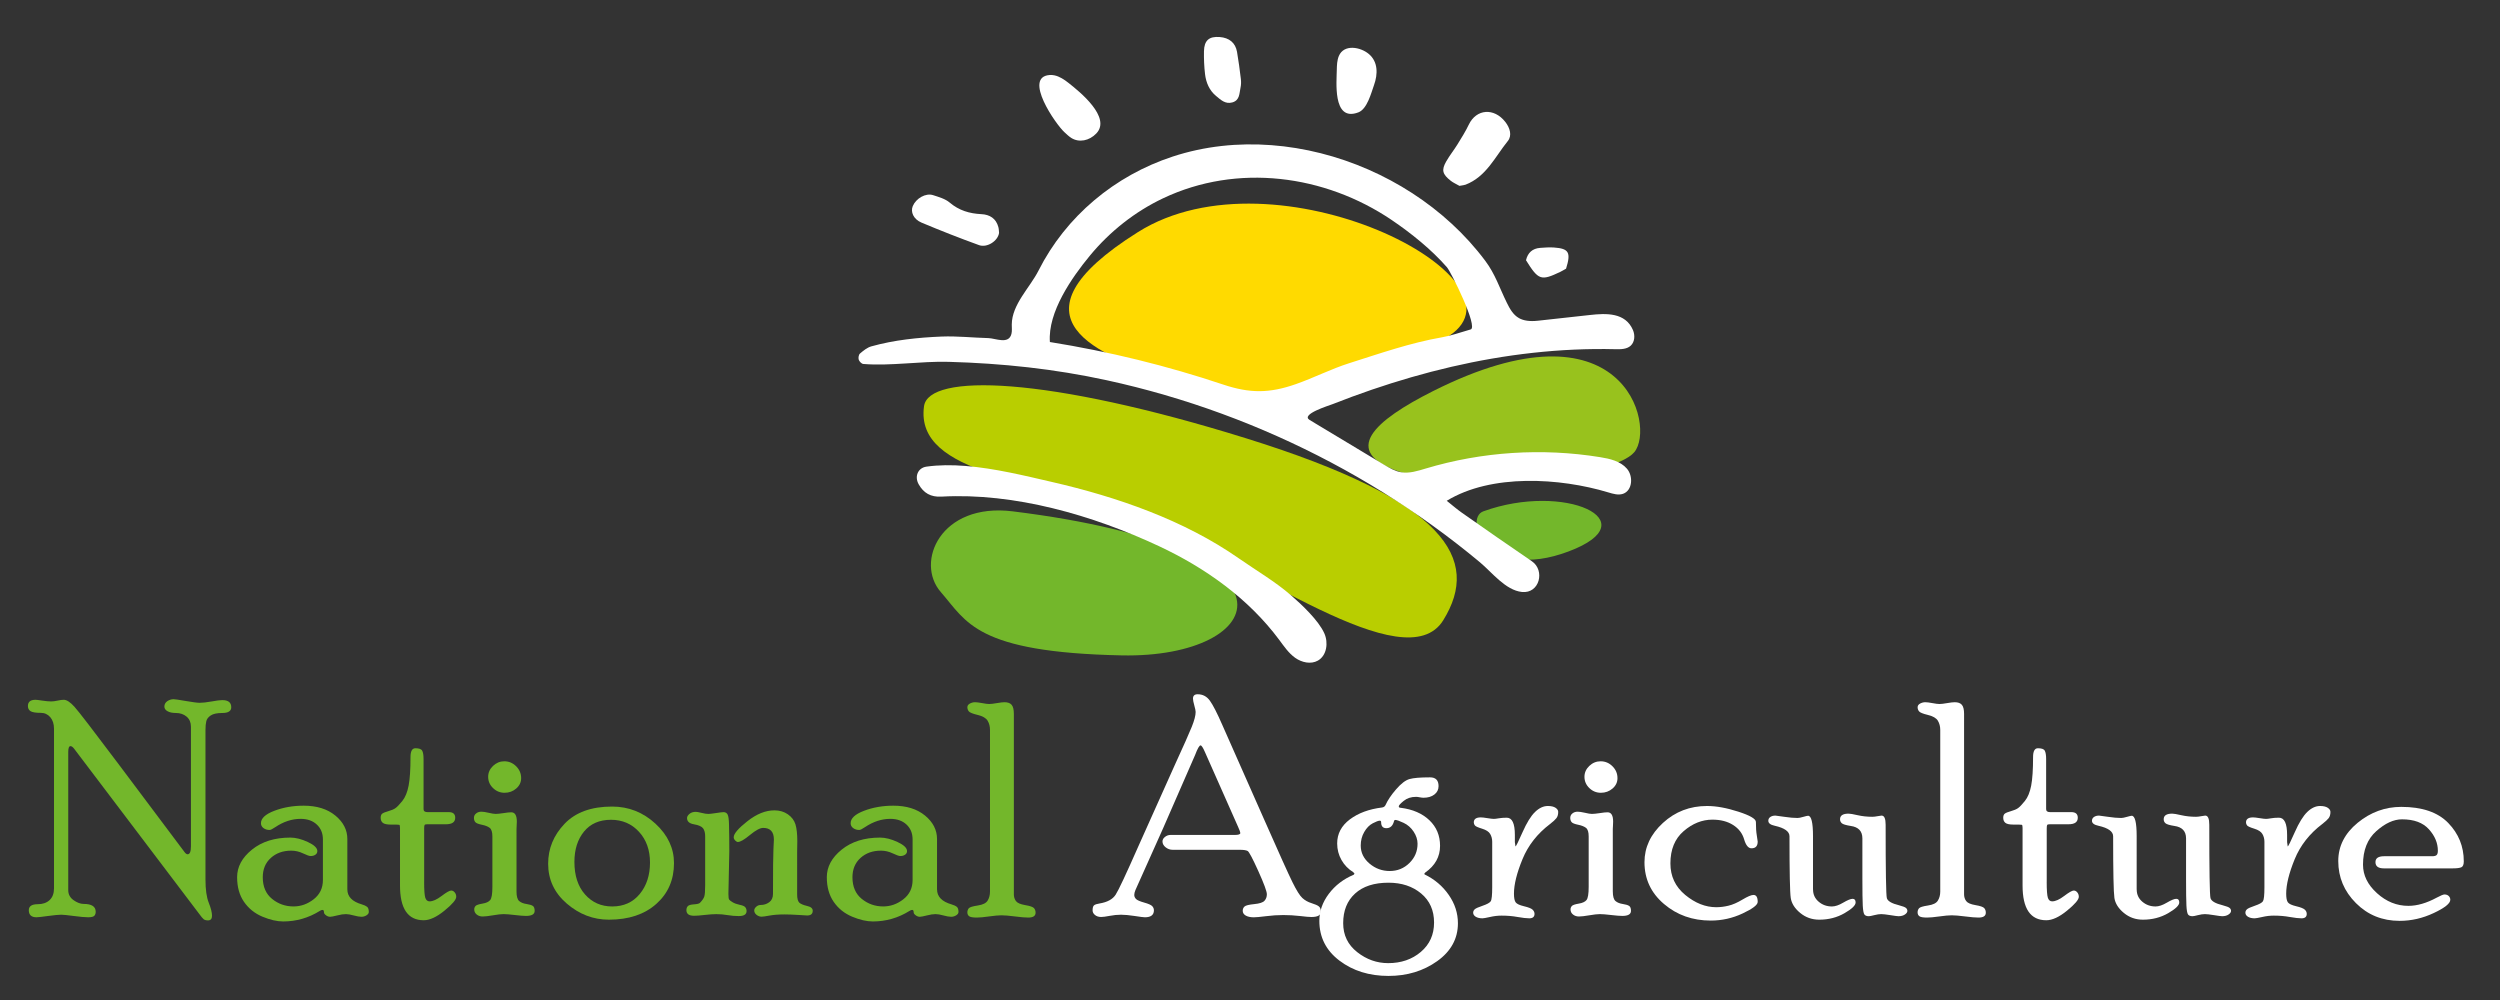 <?xml version="1.0" encoding="utf-8"?>
<!-- Generator: Adobe Illustrator 16.0.0, SVG Export Plug-In . SVG Version: 6.00 Build 0)  -->
<!DOCTYPE svg PUBLIC "-//W3C//DTD SVG 1.1 Tiny//EN" "http://www.w3.org/Graphics/SVG/1.1/DTD/svg11-tiny.dtd">
<svg version="1.1" baseProfile="tiny" id="Calque_1"
	 xmlns="http://www.w3.org/2000/svg" xmlns:xlink="http://www.w3.org/1999/xlink" x="0px" y="0px" width="200px" height="80px"
	 viewBox="0 0 200 80" xml:space="preserve">
<rect x="0" y="0" width="200" height="80" fill="#333333" stroke="none"/>
<path fill="#FFDA00" d="M93.726,30.304c-5.763-1.841-13.709-4.81-2.689-11.737c11.021-6.927,31.802,3.732,24.91,8.29
	C109.055,31.415,102.356,33.062,93.726,30.304z"/>
<path fill="#73B72B" d="M118.666,40.907c-1.607,0.584,0.307,5.655,6.815,3.211C131.992,41.675,125.146,38.553,118.666,40.907z"/>
<path fill="#98C21D" d="M114.633,31.293c-4.663,2.346-7.508,4.838-2.564,6.482s16.94,0.474,18.677-1.604
	C132.48,34.093,129.914,23.605,114.633,31.293z"/>
<path fill="#73B72B" d="M81.011,40.907c-5.778-0.714-7.824,4.08-5.746,6.458c2.079,2.376,2.777,4.822,14.469,5.066
	C101.428,52.676,105.462,43.932,81.011,40.907z"/>
<path fill="#B9CE00" d="M73.92,32.506c0.356-2.662,9.766-2.425,25.79,2.565c16.026,4.992,18.781,9.659,15.75,14.549
	c-3.03,4.889-15.478-4.579-23.936-7.945C83.068,38.305,73.176,38.053,73.92,32.506z"/>
<path fill="#FFFFFF" d="M121.526,25.453c0.356,0.197,0.835,0.278,1.513,0.204c1.389-0.153,2.774-0.306,4.163-0.458
	c1.298-0.144,2.831-0.208,3.435,1.207c0.175,0.412,0.149,0.941-0.177,1.245c-0.317,0.294-0.799,0.295-1.229,0.285
	c-4.412-0.109-8.825,0.415-13.121,1.409c-2.155,0.5-4.281,1.118-6.373,1.833c-1.049,0.359-2.086,0.743-3.115,1.148
	c-0.314,0.125-2.597,0.818-1.854,1.27c1.984,1.202,3.971,2.397,5.962,3.586c0.423,0.252,0.856,0.509,1.34,0.595
	c0.667,0.117,1.34-0.1,1.988-0.295c4.5-1.35,9.305-1.66,13.941-0.911c0.789,0.125,1.636,0.318,2.157,0.925
	c0.52,0.605,0.442,1.749-0.314,2.008c-0.382,0.131-0.8,0.002-1.187-0.115c-3.86-1.163-9.346-1.507-12.918,0.675
	c0.482,0.382,0.839,0.692,1.224,0.962c1.856,1.302,3.716,2.6,5.59,3.875c1.067,0.726,0.622,2.603-0.795,2.457
	c-1.315-0.136-2.403-1.577-3.357-2.371c-1.228-1.023-2.489-2.002-3.784-2.936c-2.589-1.87-5.309-3.558-8.131-5.055
	c-5.643-2.992-11.694-5.217-17.937-6.575c-4.178-0.911-8.379-1.356-12.648-1.474c-2.239-0.063-4.65,0.349-6.835,0.17
	c-0.136-0.01-0.32-0.199-0.366-0.344c-0.046-0.144-0.003-0.402,0.101-0.49c0.271-0.231,0.574-0.48,0.907-0.574
	c1.828-0.511,3.737-0.707,5.629-0.785c1.245-0.05,2.485,0.093,3.731,0.124c0.584,0.016,1.636,0.535,1.85-0.342
	c0.059-0.243,0.024-0.498,0.026-0.748c0.011-1.607,1.452-2.949,2.14-4.312c2.193-4.345,6.104-7.601,10.734-9.121
	c5.102-1.676,10.754-1.101,15.631,1.029c2.455,1.072,4.742,2.543,6.711,4.363c0.973,0.9,1.868,1.885,2.662,2.947
	c0.807,1.078,1.14,2.167,1.725,3.351C120.778,24.689,121.043,25.185,121.526,25.453z M117.654,26.355
	c0.621-0.174-1.565-4.596-1.904-4.982c-1.237-1.411-2.85-2.713-4.409-3.769c-5.361-3.629-12.362-4.556-18.297-1.739
	c-2.256,1.071-4.261,2.659-5.85,4.584c-1.448,1.753-3.38,4.521-3.203,6.913c4.708,0.753,9.354,1.893,13.875,3.406
	c2.131,0.712,3.697,0.701,5.806-0.039c1.443-0.507,2.818-1.215,4.273-1.676c2.453-0.778,4.889-1.631,7.441-2.074
	C116.104,26.855,116.798,26.596,117.654,26.355z"/>
<path fill="#FFFFFF" d="M77.232,37.275c2.359,0.187,4.819,0.798,6.93,1.284c5.195,1.194,10.551,3.042,14.946,6.111
	c1.402,0.979,2.901,1.848,4.186,2.964c0.854,0.743,2.198,2.007,2.655,3.038c0.332,0.748,0.195,1.772-0.517,2.176
	c-0.561,0.318-1.292,0.152-1.816-0.221s-0.894-0.921-1.278-1.438c-2.454-3.3-5.909-5.763-9.635-7.504
	c-5.271-2.463-11.535-4.281-17.395-3.955c-0.843,0.047-1.42-0.283-1.816-0.991c-0.345-0.619-0.061-1.308,0.618-1.407
	C75.103,37.191,76.156,37.189,77.232,37.275z"/>
<path fill="#FFFFFF" d="M116.755,14.869c-0.269-0.154-0.497-0.252-0.688-0.401c-0.675-0.53-0.766-0.859-0.371-1.551
	c0.271-0.476,0.618-0.906,0.907-1.374c0.318-0.514,0.641-1.029,0.901-1.573c0.602-1.26,2.02-1.369,2.919-0.218
	c0.38,0.486,0.555,1.095,0.201,1.532c-1.019,1.26-1.72,2.852-3.382,3.491C117.133,14.817,117.006,14.822,116.755,14.869z"/>
<path fill="#FFFFFF" d="M79.925,18.634c-0.095,0.651-0.965,1.206-1.6,0.977c-1.551-0.561-3.086-1.165-4.606-1.803
	c-0.641-0.269-0.891-0.853-0.698-1.316c0.26-0.625,1.039-1.072,1.626-0.88c0.461,0.151,0.971,0.291,1.327,0.593
	c0.75,0.635,1.588,0.881,2.536,0.927c0.668,0.032,1.175,0.344,1.359,1.033C79.915,18.338,79.913,18.525,79.925,18.634z"/>
<path fill="#FFFFFF" d="M84.355,6.028c0.407,0.085,0.786,0.337,1.121,0.601c0.893,0.702,3.454,2.766,2.229,4.048
	c-0.564,0.591-1.384,0.748-1.999,0.36c-0.205-0.129-0.381-0.305-0.561-0.47c-0.692-0.633-3.305-4.398-1.181-4.566
	C84.097,5.991,84.228,6.002,84.355,6.028z"/>
<path fill="#FFFFFF" d="M107.01,7.869c-0.15-0.803-0.075-1.785-0.067-2.261c0.008-0.386,0.018-0.784,0.169-1.138
	c0.414-0.959,1.729-0.711,2.394-0.151c0.75,0.631,0.724,1.621,0.418,2.479c-0.231,0.646-0.548,1.918-1.249,2.189
	C107.603,9.399,107.173,8.738,107.01,7.869z"/>
<path fill="#FFFFFF" d="M97.573,2.962c0.769,0.059,1.263,0.463,1.389,1.188c0.124,0.717,0.219,1.439,0.306,2.164
	c0.028,0.229,0.024,0.476-0.027,0.702c-0.101,0.454-0.048,1.01-0.665,1.18c-0.562,0.154-0.932-0.223-1.292-0.52
	c-0.537-0.442-0.803-1.071-0.882-1.75c-0.07-0.601-0.096-1.211-0.085-1.816C96.332,3.233,96.725,2.897,97.573,2.962z"/>
<path fill="#FFFFFF" d="M125.284,21.494c-0.144,0.08-0.298,0.177-0.462,0.256c-1.543,0.737-1.747,0.668-2.742-0.931
	c0.139-0.598,0.514-0.944,1.14-0.99c0.364-0.026,0.735-0.054,1.101-0.028C125.515,19.884,125.69,20.199,125.284,21.494z"/>
<path fill="#73B72B" d="M15.273,58.12c0-0.327-0.114-0.59-0.341-0.787c-0.228-0.194-0.518-0.295-0.871-0.295
	c-0.271,0-0.491-0.046-0.66-0.141c-0.168-0.095-0.251-0.217-0.251-0.369c0-0.18,0.078-0.326,0.233-0.434
	c0.155-0.104,0.325-0.158,0.508-0.158c0.097,0,0.421,0.047,0.976,0.144s0.924,0.144,1.107,0.144c0.24,0,0.556-0.036,0.952-0.107
	c0.396-0.072,0.68-0.108,0.856-0.108c0.479,0,0.718,0.19,0.718,0.57c0,0.307-0.239,0.46-0.719,0.46
	c-0.416,0-0.722,0.065-0.917,0.194c-0.197,0.128-0.317,0.281-0.36,0.461c-0.045,0.18-0.066,0.411-0.066,0.69v11.982
	c0,0.801,0.087,1.419,0.261,1.85c0.174,0.434,0.261,0.781,0.261,1.045c0,0.249-0.107,0.371-0.323,0.371
	c-0.151,0-0.267-0.032-0.347-0.097c-0.08-0.066-0.199-0.21-0.359-0.431L5.928,59.895c-0.104-0.136-0.2-0.204-0.288-0.204
	c-0.12,0-0.18,0.152-0.18,0.455v11.067c0,0.334,0.142,0.602,0.426,0.801c0.284,0.201,0.554,0.3,0.81,0.3c0.64,0,0.96,0.21,0.96,0.63
	c0,0.13-0.036,0.235-0.107,0.315c-0.072,0.082-0.239,0.123-0.503,0.123c-0.256,0-0.639-0.036-1.149-0.104
	c-0.511-0.066-0.842-0.101-0.994-0.101c-0.208,0-0.559,0.034-1.053,0.101c-0.495,0.068-0.806,0.104-0.934,0.104
	c-0.407,0-0.611-0.191-0.611-0.571c0-0.315,0.24-0.475,0.72-0.475c0.392,0,0.707-0.109,0.942-0.327
	c0.235-0.22,0.354-0.533,0.354-0.94V58.307c0-0.39-0.101-0.701-0.3-0.933c-0.2-0.23-0.452-0.346-0.756-0.346
	c-0.408,0-0.682-0.045-0.822-0.135c-0.14-0.089-0.21-0.226-0.21-0.412c0-0.333,0.203-0.498,0.61-0.498
	c0.072,0,0.251,0.022,0.539,0.066c0.287,0.043,0.526,0.066,0.718,0.066c0.144,0,0.313-0.023,0.508-0.066
	c0.195-0.044,0.361-0.066,0.497-0.066c0.231,0,0.517,0.189,0.855,0.564c0.339,0.376,1.503,1.891,3.493,4.541l5.305,7.073
	c0.088,0.119,0.172,0.181,0.252,0.181c0.177,0,0.265-0.218,0.265-0.649V58.12z"/>
<path fill="#73B72B" d="M27.788,71.152c0,0.575,0.384,0.974,1.152,1.197c0.192,0.056,0.333,0.122,0.426,0.195
	c0.092,0.072,0.138,0.21,0.138,0.411c0,0.105-0.062,0.197-0.186,0.272c-0.124,0.078-0.258,0.116-0.402,0.116
	c-0.152,0-0.358-0.036-0.618-0.107c-0.26-0.073-0.47-0.107-0.63-0.107c-0.184,0-0.416,0.034-0.696,0.107
	c-0.28,0.071-0.468,0.107-0.563,0.107c-0.112,0-0.222-0.038-0.33-0.12c-0.108-0.08-0.162-0.158-0.162-0.24
	c0-0.127-0.04-0.19-0.12-0.19c-0.056,0-0.128,0.027-0.216,0.083c-0.904,0.56-1.88,0.841-2.928,0.841
	c-0.496,0-1.05-0.129-1.662-0.384c-0.611-0.258-1.102-0.65-1.47-1.183c-0.368-0.531-0.552-1.19-0.552-1.973
	c0-0.833,0.397-1.568,1.191-2.208c0.794-0.642,1.818-0.961,3.072-0.961c0.423,0,0.888,0.118,1.395,0.354
	c0.507,0.236,0.76,0.479,0.76,0.726c0,0.119-0.052,0.217-0.156,0.29c-0.104,0.07-0.231,0.106-0.383,0.106
	c-0.104,0-0.309-0.071-0.612-0.216c-0.304-0.145-0.616-0.215-0.936-0.215c-0.657,0-1.2,0.192-1.632,0.579
	c-0.432,0.389-0.647,0.903-0.647,1.551c0,0.749,0.248,1.326,0.744,1.729s1.067,0.604,1.716,0.604c0.583,0,1.122-0.191,1.613-0.574
	c0.492-0.385,0.738-0.897,0.738-1.537v-3.252c0-0.487-0.161-0.884-0.485-1.186c-0.324-0.305-0.756-0.458-1.298-0.458
	c-0.694,0-1.369,0.222-2.023,0.661c-0.223,0.15-0.375,0.228-0.455,0.228c-0.192,0-0.355-0.049-0.491-0.149
	c-0.136-0.102-0.204-0.23-0.204-0.392c0-0.391,0.358-0.723,1.074-0.995c0.715-0.272,1.497-0.407,2.345-0.407
	c1.048,0,1.892,0.264,2.532,0.789c0.64,0.528,0.96,1.154,0.96,1.882V71.152z"/>
<path fill="#73B72B" d="M33.931,70.537c0,0.673,0.031,1.102,0.095,1.291c0.063,0.186,0.178,0.281,0.343,0.281
	c0.261,0,0.581-0.144,0.96-0.432c0.379-0.287,0.634-0.434,0.765-0.434c0.106,0,0.201,0.049,0.282,0.148
	c0.082,0.097,0.123,0.214,0.123,0.352c0,0.228-0.314,0.597-0.942,1.109c-0.628,0.513-1.182,0.768-1.661,0.768
	c-1.265,0-1.896-0.926-1.896-2.779v-4.613c0-0.149-0.021-0.231-0.06-0.244c-0.041-0.013-0.264-0.017-0.672-0.017
	c-0.32,0-0.536-0.048-0.647-0.142c-0.112-0.093-0.168-0.228-0.168-0.405c0-0.155,0.042-0.264,0.126-0.329
	c0.083-0.064,0.248-0.131,0.492-0.199c0.243-0.069,0.431-0.147,0.563-0.24c0.132-0.092,0.315-0.282,0.552-0.575
	c0.236-0.291,0.404-0.703,0.504-1.231c0.1-0.527,0.15-1.286,0.15-2.278c0-0.472,0.13-0.708,0.389-0.708
	c0.292,0,0.474,0.064,0.546,0.197c0.073,0.132,0.109,0.354,0.109,0.666v4.007c0,0.16,0.104,0.24,0.313,0.24h1.704
	c0.344,0,0.516,0.15,0.516,0.451c0,0.348-0.249,0.521-0.744,0.521h-1.5c-0.112,0-0.18,0.019-0.204,0.055
	c-0.024,0.034-0.036,0.124-0.036,0.269V70.537z"/>
<path fill="#73B72B" d="M41.321,71.317c0,0.393,0.072,0.648,0.216,0.768c0.144,0.121,0.336,0.198,0.576,0.233
	c0.24,0.037,0.41,0.087,0.51,0.153c0.1,0.063,0.15,0.197,0.15,0.4c0,0.267-0.232,0.402-0.697,0.402
	c-0.201,0-0.501-0.026-0.902-0.073c-0.401-0.048-0.698-0.071-0.89-0.071c-0.193,0-0.474,0.03-0.842,0.095
	c-0.369,0.063-0.646,0.096-0.83,0.096c-0.185,0-0.343-0.053-0.475-0.158s-0.198-0.242-0.198-0.412c0-0.104,0.035-0.196,0.107-0.274
	c0.072-0.075,0.256-0.137,0.552-0.187c0.296-0.047,0.502-0.144,0.619-0.287c0.116-0.144,0.174-0.491,0.174-1.043v-4.048
	c0-0.344-0.072-0.57-0.217-0.683c-0.143-0.11-0.356-0.194-0.635-0.25c-0.281-0.057-0.455-0.13-0.522-0.217
	c-0.068-0.09-0.102-0.199-0.102-0.329c0-0.146,0.059-0.266,0.175-0.357c0.116-0.095,0.255-0.14,0.416-0.14
	c0.137,0,0.331,0.03,0.583,0.087c0.253,0.062,0.44,0.091,0.56,0.091c0.136,0,0.346-0.021,0.626-0.063
	c0.281-0.046,0.49-0.066,0.626-0.066c0.296,0,0.445,0.248,0.445,0.744c0,0.079-0.004,0.185-0.013,0.317
	c-0.007,0.131-0.011,0.221-0.011,0.271V71.317z M40.343,60.903c0.367,0,0.683,0.133,0.95,0.4c0.267,0.266,0.399,0.583,0.399,0.948
	c0,0.326-0.131,0.603-0.394,0.83c-0.262,0.227-0.573,0.341-0.931,0.341s-0.667-0.126-0.926-0.378
	c-0.258-0.249-0.388-0.551-0.388-0.9c0-0.335,0.13-0.624,0.388-0.871C39.701,61.027,40,60.903,40.343,60.903z"/>
<path fill="#73B72B" d="M48.964,64.525c1.327,0,2.485,0.458,3.473,1.369c0.987,0.911,1.482,1.963,1.482,3.155
	c0,1.337-0.472,2.424-1.416,3.264c-0.944,0.84-2.208,1.261-3.791,1.261c-1.249,0-2.37-0.43-3.366-1.285
	c-0.996-0.856-1.494-1.92-1.494-3.191c0-1.215,0.438-2.281,1.314-3.196C46.042,64.985,47.309,64.525,48.964,64.525z M48.976,72.517
	c0.919,0,1.654-0.331,2.202-0.995C51.726,70.858,52,70.018,52,69.002c0-0.999-0.294-1.821-0.882-2.46s-1.334-0.959-2.237-0.959
	c-0.928,0-1.648,0.313-2.16,0.942c-0.512,0.626-0.768,1.438-0.768,2.429c0,1.096,0.284,1.964,0.852,2.604
	S48.096,72.517,48.976,72.517z"/>
<path fill="#73B72B" d="M56.415,66.924c0-0.295-0.058-0.517-0.174-0.665c-0.116-0.147-0.358-0.253-0.727-0.316
	c-0.367-0.063-0.551-0.23-0.551-0.499c0-0.111,0.064-0.223,0.192-0.332c0.128-0.109,0.297-0.165,0.506-0.165
	c0.088,0,0.243,0.028,0.464,0.083c0.22,0.057,0.403,0.084,0.547,0.084c0.089,0,0.292-0.022,0.608-0.07
	c0.317-0.05,0.516-0.073,0.597-0.073c0.16,0,0.273,0.066,0.336,0.199c0.064,0.131,0.1,0.397,0.108,0.799
	c0.016,0.663,0.024,1.37,0.024,2.121l-0.072,3.422c0,0.246,0.02,0.398,0.061,0.455c0.04,0.055,0.133,0.128,0.281,0.216
	c0.148,0.088,0.338,0.154,0.57,0.204c0.232,0.047,0.38,0.113,0.444,0.199c0.064,0.086,0.097,0.185,0.097,0.298
	c0,0.269-0.209,0.401-0.626,0.401c-0.289,0-0.585-0.025-0.89-0.076c-0.305-0.053-0.605-0.078-0.902-0.078
	c-0.241,0-0.551,0.021-0.933,0.064c-0.381,0.046-0.664,0.066-0.848,0.066c-0.409,0-0.614-0.15-0.614-0.45
	c0-0.129,0.036-0.234,0.108-0.315c0.072-0.081,0.228-0.129,0.468-0.146c0.271-0.016,0.439-0.057,0.503-0.121
	c0.185-0.19,0.3-0.357,0.349-0.501c0.047-0.145,0.072-0.439,0.072-0.886V66.924z M63.77,71.533c0,0.344,0.058,0.569,0.174,0.679
	c0.116,0.106,0.324,0.195,0.624,0.264c0.3,0.066,0.45,0.195,0.45,0.382c0,0.253-0.149,0.38-0.445,0.38
	c-0.057,0-0.297-0.016-0.722-0.043c-0.425-0.027-0.782-0.041-1.07-0.041c-0.481,0-0.886,0.03-1.215,0.091
	c-0.33,0.06-0.542,0.09-0.637,0.09c-0.145,0-0.279-0.05-0.404-0.146c-0.125-0.099-0.186-0.215-0.186-0.354
	c0-0.104,0.052-0.203,0.156-0.295c0.104-0.095,0.224-0.142,0.36-0.142c0.256,0,0.484-0.073,0.684-0.221
	c0.2-0.148,0.3-0.37,0.3-0.665c0-1.925,0.013-3.115,0.036-3.574c0.024-0.459,0.036-0.717,0.036-0.772
	c0-0.622-0.286-0.934-0.857-0.934c-0.246,0-0.598,0.188-1.054,0.563c-0.457,0.378-0.78,0.564-0.971,0.564
	c-0.063,0-0.134-0.041-0.213-0.12c-0.08-0.082-0.119-0.167-0.119-0.258c0-0.282,0.367-0.714,1.101-1.289
	c0.734-0.577,1.452-0.864,2.155-0.864c0.415,0,0.774,0.107,1.077,0.317c0.304,0.213,0.505,0.479,0.605,0.799
	c0.099,0.32,0.149,0.771,0.149,1.354l-0.012,0.769V71.533z"/>
<path fill="#73B72B" d="M74.964,71.152c0,0.575,0.384,0.974,1.151,1.197c0.192,0.056,0.334,0.122,0.426,0.195
	c0.092,0.072,0.138,0.21,0.138,0.411c0,0.105-0.062,0.197-0.186,0.272c-0.124,0.078-0.258,0.116-0.402,0.116
	c-0.152,0-0.358-0.036-0.618-0.107c-0.26-0.073-0.47-0.107-0.63-0.107c-0.184,0-0.417,0.034-0.696,0.107
	c-0.28,0.071-0.468,0.107-0.563,0.107c-0.112,0-0.222-0.038-0.33-0.12c-0.108-0.08-0.162-0.158-0.162-0.24
	c0-0.127-0.04-0.19-0.12-0.19c-0.056,0-0.128,0.027-0.216,0.083c-0.903,0.56-1.879,0.841-2.928,0.841
	c-0.496,0-1.049-0.129-1.661-0.384c-0.612-0.258-1.103-0.65-1.47-1.183c-0.368-0.531-0.552-1.19-0.552-1.973
	c0-0.833,0.397-1.568,1.191-2.208c0.794-0.642,1.818-0.961,3.072-0.961c0.423,0,0.888,0.118,1.395,0.354
	c0.506,0.236,0.76,0.479,0.76,0.726c0,0.119-0.052,0.217-0.156,0.29c-0.104,0.07-0.231,0.106-0.383,0.106
	c-0.104,0-0.308-0.071-0.612-0.216c-0.304-0.145-0.616-0.215-0.936-0.215c-0.657,0-1.2,0.192-1.632,0.579
	c-0.432,0.389-0.648,0.903-0.648,1.551c0,0.749,0.248,1.326,0.744,1.729c0.496,0.402,1.067,0.604,1.716,0.604
	c0.583,0,1.122-0.191,1.613-0.574c0.492-0.385,0.738-0.897,0.738-1.537v-3.252c0-0.487-0.161-0.884-0.484-1.186
	c-0.324-0.305-0.756-0.458-1.299-0.458c-0.694,0-1.369,0.222-2.023,0.661c-0.223,0.15-0.375,0.228-0.455,0.228
	c-0.191,0-0.355-0.049-0.491-0.149c-0.135-0.102-0.204-0.23-0.204-0.392c0-0.391,0.358-0.723,1.074-0.995
	c0.715-0.272,1.497-0.407,2.345-0.407c1.048,0,1.892,0.264,2.532,0.789c0.64,0.528,0.96,1.154,0.96,1.882V71.152z"/>
<path fill="#73B72B" d="M81.107,71.533c0,0.215,0.056,0.4,0.168,0.552c0.112,0.152,0.36,0.26,0.744,0.324
	c0.384,0.064,0.618,0.145,0.702,0.243c0.083,0.096,0.126,0.218,0.126,0.364c0,0.26-0.197,0.389-0.589,0.389
	c-0.241,0-0.598-0.03-1.07-0.091c-0.473-0.061-0.83-0.09-1.07-0.09c-0.225,0-0.553,0.029-0.986,0.09s-0.762,0.091-0.986,0.091
	c-0.321,0-0.527-0.037-0.619-0.11c-0.092-0.073-0.138-0.174-0.138-0.305c0-0.128,0.038-0.237,0.114-0.328
	c0.076-0.088,0.316-0.163,0.72-0.223c0.404-0.06,0.667-0.19,0.792-0.396c0.123-0.204,0.185-0.441,0.185-0.714V58.395
	c0-0.281-0.063-0.525-0.191-0.738c-0.128-0.211-0.392-0.364-0.792-0.461c-0.4-0.096-0.638-0.192-0.714-0.29
	c-0.076-0.096-0.114-0.205-0.114-0.327s0.066-0.22,0.198-0.293c0.132-0.071,0.271-0.108,0.416-0.108
	c0.128,0,0.319,0.023,0.571,0.071c0.253,0.049,0.439,0.072,0.56,0.072c0.136,0,0.341-0.023,0.614-0.072
	c0.272-0.048,0.477-0.071,0.613-0.071c0.257,0,0.446,0.066,0.566,0.204c0.12,0.135,0.181,0.38,0.181,0.73V71.533z"/>
<path fill="#FFFFFF" d="M96.404,60.185c-0.159-0.37-0.279-0.554-0.36-0.554c-0.097,0-0.242,0.257-0.436,0.768l-2.559,5.86
	l-2.212,4.94c-0.063,0.15-0.096,0.283-0.096,0.396c0,0.119,0.046,0.227,0.139,0.323c0.092,0.096,0.31,0.191,0.654,0.288
	c0.344,0.096,0.56,0.192,0.647,0.289c0.088,0.097,0.132,0.205,0.132,0.328c0,0.371-0.24,0.559-0.72,0.559
	c-0.112,0-0.386-0.036-0.822-0.104c-0.436-0.066-0.797-0.101-1.085-0.101c-0.296,0-0.6,0.031-0.912,0.091s-0.54,0.09-0.684,0.09
	c-0.2,0-0.364-0.054-0.491-0.158c-0.128-0.105-0.192-0.229-0.192-0.369c0-0.208,0.04-0.346,0.119-0.408
	c0.08-0.064,0.227-0.113,0.442-0.146c0.621-0.103,1.048-0.337,1.283-0.702c0.234-0.361,0.84-1.654,1.815-3.867l2.904-6.48
	c0.712-1.551,1.169-2.58,1.374-3.09c0.204-0.508,0.307-0.9,0.307-1.182c0-0.096-0.036-0.27-0.107-0.521
	c-0.071-0.252-0.106-0.433-0.106-0.547c0-0.231,0.124-0.348,0.372-0.348c0.407,0,0.735,0.172,0.982,0.518
	c0.248,0.343,0.579,0.991,0.995,1.943l3.323,7.51c1.208,2.735,1.971,4.429,2.292,5.076c0.32,0.647,0.581,1.066,0.787,1.253
	c0.206,0.188,0.451,0.326,0.737,0.413c0.286,0.089,0.482,0.174,0.585,0.261c0.104,0.083,0.158,0.225,0.158,0.424
	c0,0.281-0.253,0.421-0.757,0.421c-0.17,0-0.476-0.025-0.921-0.08c-0.443-0.051-0.888-0.076-1.327-0.076
	c-0.443,0-0.9,0.029-1.376,0.09c-0.478,0.06-0.805,0.091-0.981,0.091c-0.272,0-0.489-0.048-0.649-0.14
	c-0.16-0.093-0.241-0.222-0.241-0.382c0-0.14,0.048-0.252,0.145-0.342c0.097-0.088,0.356-0.152,0.779-0.193
	c0.422-0.041,0.695-0.128,0.82-0.271c0.126-0.139,0.187-0.313,0.187-0.519c0-0.223-0.228-0.841-0.683-1.85
	c-0.456-1.008-0.74-1.545-0.852-1.608c-0.112-0.064-0.327-0.097-0.647-0.097h-5.354c-0.208,0-0.396-0.066-0.563-0.199
	c-0.167-0.133-0.251-0.29-0.251-0.468c0-0.137,0.066-0.258,0.198-0.362c0.131-0.105,0.281-0.159,0.449-0.159h5.148
	c0.288,0,0.432-0.052,0.432-0.154c0-0.064-0.056-0.221-0.168-0.468L96.404,60.185z"/>
<path fill="#FFFFFF" d="M113.937,69.91l0.036,0.047c0.794,0.384,1.436,0.929,1.925,1.633c0.491,0.703,0.736,1.461,0.736,2.271
	c0,1.23-0.554,2.24-1.657,3.03c-1.104,0.787-2.404,1.183-3.899,1.183c-1.536,0-2.841-0.406-3.917-1.22
	c-1.075-0.813-1.613-1.874-1.613-3.188c0-0.768,0.252-1.488,0.757-2.16c0.507-0.673,1.167-1.18,1.986-1.524l0.072-0.084l-0.097-0.12
	c-0.401-0.247-0.719-0.573-0.947-0.977c-0.229-0.403-0.345-0.845-0.345-1.325c0-0.775,0.339-1.416,1.015-1.925
	c0.676-0.506,1.535-0.823,2.576-0.952c0.127-0.016,0.221-0.079,0.275-0.191c0.169-0.381,0.45-0.802,0.845-1.259
	c0.396-0.458,0.755-0.733,1.074-0.824c0.32-0.092,0.867-0.137,1.644-0.137c0.455,0,0.682,0.233,0.682,0.702
	c0,0.278-0.111,0.501-0.336,0.673c-0.224,0.172-0.513,0.256-0.865,0.256c-0.08,0-0.181-0.011-0.3-0.034
	c-0.121-0.026-0.222-0.037-0.3-0.037c-0.394,0-0.722,0.107-0.988,0.323c-0.264,0.215-0.394,0.361-0.394,0.433
	c0,0.078,0.051,0.119,0.153,0.119c0.964,0.121,1.728,0.453,2.296,0.995c0.571,0.543,0.854,1.228,0.854,2.051
	c0,0.871-0.396,1.581-1.185,2.133L113.937,69.91z M111.054,77.051c1.035,0,1.907-0.298,2.612-0.897
	c0.706-0.6,1.059-1.382,1.059-2.35c0-0.974-0.344-1.749-1.034-2.325c-0.688-0.575-1.561-0.863-2.613-0.863
	c-1.148,0-2.04,0.29-2.673,0.869c-0.634,0.579-0.95,1.369-0.95,2.369c0,0.959,0.374,1.73,1.124,2.318
	C109.326,76.76,110.152,77.051,111.054,77.051z M111.174,69.681c0.62,0,1.147-0.212,1.581-0.642c0.433-0.427,0.649-0.939,0.649-1.54
	c0-0.326-0.103-0.648-0.311-0.964c-0.206-0.315-0.475-0.551-0.804-0.707c-0.331-0.156-0.552-0.233-0.664-0.233
	c-0.055,0-0.091,0.036-0.107,0.107c-0.095,0.368-0.298,0.553-0.608,0.553c-0.278,0-0.418-0.157-0.418-0.468
	c0-0.088-0.035-0.133-0.107-0.133c-0.111,0-0.3,0.07-0.566,0.21s-0.494,0.371-0.68,0.695c-0.188,0.323-0.281,0.685-0.281,1.085
	c0,0.566,0.235,1.047,0.704,1.444C110.031,69.483,110.569,69.681,111.174,69.681z"/>
<path fill="#FFFFFF" d="M121.191,67.384l0.047,0.334c0.041,0,0.23-0.38,0.564-1.14c0.337-0.759,0.669-1.3,1-1.619
	c0.328-0.319,0.671-0.48,1.025-0.48c0.272,0,0.479,0.05,0.62,0.146c0.142,0.097,0.21,0.206,0.21,0.327
	c0,0.209-0.047,0.377-0.144,0.501s-0.265,0.281-0.506,0.466c-1.02,0.772-1.755,1.711-2.208,2.816
	c-0.455,1.107-0.682,2.025-0.682,2.757c0,0.344,0.046,0.575,0.139,0.699c0.093,0.123,0.313,0.226,0.665,0.309
	c0.352,0.084,0.581,0.174,0.684,0.272c0.104,0.097,0.157,0.21,0.157,0.341c0,0.233-0.142,0.353-0.42,0.353
	c-0.226,0-0.536-0.037-0.934-0.107c-0.396-0.073-0.824-0.109-1.28-0.109c-0.305,0-0.613,0.036-0.927,0.109
	c-0.313,0.07-0.513,0.107-0.602,0.107c-0.225,0-0.405-0.043-0.542-0.127c-0.135-0.086-0.204-0.193-0.204-0.324
	c0-0.096,0.039-0.184,0.114-0.261c0.077-0.078,0.289-0.177,0.644-0.295c0.352-0.119,0.565-0.238,0.647-0.357
	c0.08-0.121,0.118-0.494,0.118-1.122v-3.638c0-0.231-0.054-0.438-0.161-0.623c-0.107-0.183-0.323-0.324-0.647-0.423
	s-0.518-0.186-0.575-0.259c-0.06-0.073-0.09-0.155-0.09-0.242c0-0.269,0.187-0.403,0.563-0.403c0.105,0,0.279,0.019,0.526,0.06
	c0.245,0.041,0.414,0.06,0.511,0.06c0.082,0,0.21-0.014,0.392-0.046c0.181-0.032,0.396-0.05,0.645-0.05
	c0.433,0,0.649,0.462,0.649,1.379V67.384z"/>
<path fill="#FFFFFF" d="M129.025,71.317c0,0.393,0.073,0.648,0.217,0.768c0.145,0.121,0.337,0.198,0.577,0.233
	c0.238,0.037,0.41,0.087,0.509,0.153c0.101,0.063,0.15,0.197,0.15,0.4c0,0.267-0.232,0.402-0.697,0.402
	c-0.2,0-0.502-0.026-0.901-0.073c-0.401-0.048-0.699-0.071-0.891-0.071c-0.192,0-0.474,0.03-0.843,0.095
	c-0.368,0.063-0.646,0.096-0.83,0.096c-0.184,0-0.344-0.053-0.475-0.158c-0.133-0.105-0.199-0.242-0.199-0.412
	c0-0.104,0.037-0.196,0.11-0.274c0.07-0.075,0.254-0.137,0.551-0.187c0.296-0.047,0.502-0.144,0.618-0.287
	c0.115-0.144,0.173-0.491,0.173-1.043v-4.048c0-0.344-0.072-0.57-0.216-0.683c-0.145-0.11-0.356-0.194-0.636-0.25
	c-0.281-0.057-0.454-0.13-0.521-0.217c-0.067-0.09-0.102-0.199-0.102-0.329c0-0.146,0.058-0.266,0.172-0.357
	c0.119-0.095,0.256-0.14,0.417-0.14c0.137,0,0.331,0.03,0.583,0.087c0.254,0.062,0.439,0.091,0.561,0.091
	c0.138,0,0.346-0.021,0.627-0.063c0.28-0.046,0.488-0.066,0.625-0.066c0.297,0,0.446,0.248,0.446,0.744
	c0,0.079-0.004,0.185-0.012,0.317c-0.009,0.131-0.014,0.221-0.014,0.271V71.317z M128.05,60.903c0.364,0,0.683,0.133,0.948,0.4
	c0.268,0.266,0.4,0.583,0.4,0.948c0,0.326-0.13,0.603-0.394,0.83c-0.263,0.227-0.574,0.341-0.932,0.341
	c-0.358,0-0.668-0.126-0.927-0.378c-0.258-0.249-0.389-0.551-0.389-0.9c0-0.335,0.131-0.624,0.389-0.871
	C127.405,61.027,127.707,60.903,128.05,60.903z"/>
<path fill="#FFFFFF" d="M140.279,71.595c0.226,0,0.337,0.186,0.337,0.559c0,0.238-0.403,0.547-1.212,0.925
	c-0.807,0.378-1.654,0.567-2.543,0.567c-1.456,0-2.705-0.442-3.742-1.327c-1.041-0.884-1.561-1.996-1.561-3.342
	c0-1.189,0.492-2.239,1.475-3.142c0.984-0.904,2.16-1.356,3.528-1.356c0.736,0,1.572,0.152,2.508,0.455
	c0.936,0.302,1.403,0.576,1.403,0.823c0,0.446,0.023,0.809,0.073,1.088c0.046,0.281,0.07,0.439,0.07,0.478
	c0,0.361-0.165,0.54-0.498,0.54c-0.25,0-0.448-0.24-0.588-0.719c-0.139-0.48-0.434-0.862-0.882-1.146
	c-0.448-0.285-1-0.427-1.655-0.427c-0.823,0-1.59,0.306-2.297,0.916c-0.709,0.609-1.063,1.472-1.063,2.587
	c0,1.027,0.396,1.869,1.19,2.523c0.794,0.653,1.618,0.979,2.476,0.979c0.313,0,0.637-0.038,0.974-0.12
	c0.337-0.079,0.71-0.241,1.124-0.49C139.81,71.719,140.104,71.595,140.279,71.595z"/>
<path fill="#FFFFFF" d="M145.044,71.16c0,0.394,0.147,0.717,0.446,0.973c0.298,0.257,0.653,0.384,1.065,0.384
	c0.256,0,0.556-0.101,0.901-0.305c0.346-0.203,0.597-0.307,0.755-0.307s0.238,0.099,0.238,0.294c0,0.227-0.296,0.515-0.891,0.857
	c-0.597,0.344-1.268,0.518-2.019,0.518c-0.581,0-1.089-0.181-1.524-0.54c-0.437-0.359-0.687-0.758-0.755-1.197
	c-0.067-0.44-0.101-2.086-0.101-4.937c0-0.382-0.394-0.663-1.177-0.839c-0.345-0.073-0.517-0.206-0.517-0.4
	c0-0.131,0.056-0.231,0.163-0.305c0.109-0.073,0.242-0.109,0.402-0.109c0.048,0,0.284,0.031,0.704,0.096
	c0.424,0.064,0.776,0.095,1.066,0.095c0.105,0,0.26-0.03,0.463-0.09c0.204-0.058,0.331-0.088,0.38-0.088
	c0.264,0,0.397,0.543,0.397,1.63V71.16z M148.99,67.068c0-0.575-0.311-0.906-0.935-0.993c-0.375-0.059-0.612-0.129-0.708-0.213
	c-0.097-0.087-0.144-0.192-0.144-0.322c0-0.3,0.228-0.449,0.686-0.449c0.121,0,0.363,0.042,0.728,0.126
	c0.365,0.083,0.758,0.126,1.174,0.126c0.114,0,0.254-0.017,0.423-0.049c0.167-0.033,0.272-0.047,0.312-0.047
	c0.218,0,0.325,0.242,0.325,0.731c0,3.681,0.032,5.64,0.097,5.873c0.063,0.235,0.389,0.427,0.972,0.57
	c0.303,0.079,0.492,0.152,0.563,0.219c0.071,0.064,0.107,0.142,0.107,0.229c0,0.107-0.066,0.203-0.199,0.292
	c-0.131,0.09-0.302,0.136-0.511,0.136c-0.087,0-0.304-0.028-0.649-0.085c-0.346-0.055-0.59-0.083-0.734-0.083
	c-0.153,0-0.339,0.028-0.555,0.083c-0.217,0.057-0.36,0.085-0.434,0.085c-0.177,0-0.296-0.05-0.36-0.145
	c-0.064-0.097-0.107-0.332-0.127-0.707c-0.019-0.373-0.03-1.097-0.03-2.167V67.068z"/>
<path fill="#FFFFFF" d="M157.125,71.533c0,0.215,0.056,0.4,0.17,0.552c0.111,0.152,0.359,0.26,0.742,0.324
	c0.384,0.064,0.619,0.145,0.704,0.243c0.083,0.096,0.124,0.218,0.124,0.364c0,0.26-0.195,0.389-0.588,0.389
	c-0.24,0-0.599-0.03-1.07-0.091c-0.475-0.061-0.83-0.09-1.07-0.09c-0.226,0-0.554,0.029-0.986,0.09s-0.762,0.091-0.985,0.091
	c-0.321,0-0.527-0.037-0.62-0.11s-0.138-0.174-0.138-0.305c0-0.128,0.036-0.237,0.114-0.328c0.075-0.088,0.315-0.163,0.719-0.223
	c0.405-0.06,0.67-0.19,0.791-0.396c0.124-0.204,0.188-0.441,0.188-0.714V58.395c0-0.281-0.065-0.525-0.191-0.738
	c-0.129-0.211-0.393-0.364-0.794-0.461c-0.398-0.096-0.637-0.192-0.712-0.29c-0.078-0.096-0.114-0.205-0.114-0.327
	s0.065-0.22,0.198-0.293c0.133-0.071,0.271-0.108,0.415-0.108c0.13,0,0.318,0.023,0.571,0.071c0.253,0.049,0.439,0.072,0.561,0.072
	c0.137,0,0.341-0.023,0.613-0.072c0.274-0.048,0.479-0.071,0.615-0.071c0.255,0,0.444,0.066,0.564,0.204
	c0.12,0.135,0.18,0.38,0.18,0.73V71.533z"/>
<path fill="#FFFFFF" d="M163.736,70.537c0,0.673,0.032,1.102,0.095,1.291c0.064,0.186,0.178,0.281,0.343,0.281
	c0.262,0,0.582-0.144,0.961-0.432c0.38-0.287,0.636-0.434,0.765-0.434c0.107,0,0.201,0.049,0.283,0.148
	c0.081,0.097,0.122,0.214,0.122,0.352c0,0.228-0.315,0.597-0.942,1.109c-0.628,0.513-1.182,0.768-1.662,0.768
	c-1.264,0-1.896-0.926-1.896-2.779v-4.613c0-0.149-0.02-0.231-0.06-0.244c-0.039-0.013-0.264-0.017-0.672-0.017
	c-0.319,0-0.536-0.048-0.647-0.142c-0.111-0.093-0.168-0.228-0.168-0.405c0-0.155,0.043-0.264,0.127-0.329
	c0.083-0.064,0.247-0.131,0.49-0.199c0.245-0.069,0.433-0.147,0.565-0.24c0.131-0.092,0.315-0.282,0.551-0.575
	c0.236-0.291,0.403-0.703,0.504-1.231c0.101-0.527,0.15-1.286,0.15-2.278c0-0.472,0.129-0.708,0.388-0.708
	c0.293,0,0.476,0.064,0.549,0.197c0.071,0.132,0.108,0.354,0.108,0.666v4.007c0,0.16,0.103,0.24,0.311,0.24h1.704
	c0.344,0,0.517,0.15,0.517,0.451c0,0.348-0.248,0.521-0.744,0.521h-1.5c-0.111,0-0.18,0.019-0.203,0.055
	c-0.023,0.034-0.037,0.124-0.037,0.269V70.537z"/>
<path fill="#FFFFFF" d="M170.937,71.16c0,0.394,0.146,0.717,0.445,0.973c0.298,0.257,0.655,0.384,1.066,0.384
	c0.255,0,0.555-0.101,0.9-0.305c0.346-0.203,0.597-0.307,0.755-0.307c0.16,0,0.238,0.099,0.238,0.294
	c0,0.227-0.296,0.515-0.89,0.857c-0.596,0.344-1.269,0.518-2.019,0.518c-0.582,0-1.09-0.181-1.525-0.54
	c-0.435-0.359-0.687-0.758-0.755-1.197c-0.066-0.44-0.101-2.086-0.101-4.937c0-0.382-0.394-0.663-1.176-0.839
	c-0.346-0.073-0.518-0.206-0.518-0.4c0-0.131,0.057-0.231,0.163-0.305c0.109-0.073,0.242-0.109,0.404-0.109
	c0.046,0,0.282,0.031,0.703,0.096c0.423,0.064,0.776,0.095,1.066,0.095c0.104,0,0.259-0.03,0.463-0.09
	c0.204-0.058,0.331-0.088,0.379-0.088c0.265,0,0.398,0.543,0.398,1.63V71.16z M174.884,67.068c0-0.575-0.312-0.906-0.936-0.993
	c-0.376-0.059-0.611-0.129-0.708-0.213c-0.098-0.087-0.144-0.192-0.144-0.322c0-0.3,0.227-0.449,0.687-0.449
	c0.119,0,0.361,0.042,0.726,0.126c0.366,0.083,0.758,0.126,1.174,0.126c0.114,0,0.254-0.017,0.423-0.049
	c0.168-0.033,0.272-0.047,0.312-0.047c0.218,0,0.325,0.242,0.325,0.731c0,3.681,0.032,5.64,0.097,5.873
	c0.065,0.235,0.389,0.427,0.972,0.57c0.303,0.079,0.492,0.152,0.565,0.219c0.07,0.064,0.106,0.142,0.106,0.229
	c0,0.107-0.067,0.203-0.2,0.292c-0.13,0.09-0.302,0.136-0.51,0.136c-0.088,0-0.305-0.028-0.65-0.085
	c-0.346-0.055-0.59-0.083-0.732-0.083c-0.155,0-0.339,0.028-0.557,0.083c-0.217,0.057-0.36,0.085-0.434,0.085
	c-0.175,0-0.296-0.05-0.36-0.145c-0.063-0.097-0.107-0.332-0.126-0.707c-0.02-0.373-0.029-1.097-0.029-2.167V67.068z"/>
<path fill="#FFFFFF" d="M182.971,67.384l0.047,0.334c0.041,0,0.228-0.38,0.564-1.14c0.334-0.759,0.669-1.3,0.997-1.619
	c0.33-0.319,0.672-0.48,1.025-0.48c0.272,0,0.48,0.05,0.621,0.146c0.14,0.097,0.211,0.206,0.211,0.327
	c0,0.209-0.049,0.377-0.143,0.501c-0.098,0.124-0.268,0.281-0.508,0.466c-1.019,0.772-1.756,1.711-2.209,2.816
	c-0.452,1.107-0.68,2.025-0.68,2.757c0,0.344,0.045,0.575,0.138,0.699c0.092,0.123,0.314,0.226,0.666,0.309
	c0.353,0.084,0.579,0.174,0.685,0.272c0.103,0.097,0.155,0.21,0.155,0.341c0,0.233-0.14,0.353-0.421,0.353
	c-0.225,0-0.536-0.037-0.934-0.107c-0.396-0.073-0.823-0.109-1.28-0.109c-0.305,0-0.614,0.036-0.924,0.109
	c-0.313,0.07-0.516,0.107-0.604,0.107c-0.223,0-0.405-0.043-0.541-0.127c-0.137-0.086-0.203-0.193-0.203-0.324
	c0-0.096,0.036-0.184,0.114-0.261c0.074-0.078,0.289-0.177,0.641-0.295c0.353-0.119,0.568-0.238,0.647-0.357
	c0.08-0.121,0.12-0.494,0.12-1.122v-3.638c0-0.231-0.054-0.438-0.163-0.623c-0.107-0.183-0.323-0.324-0.647-0.423
	c-0.323-0.099-0.515-0.186-0.575-0.259c-0.06-0.073-0.089-0.155-0.089-0.242c0-0.269,0.188-0.403,0.565-0.403
	c0.103,0,0.279,0.019,0.523,0.06c0.245,0.041,0.417,0.06,0.513,0.06c0.079,0,0.211-0.014,0.39-0.046
	c0.181-0.032,0.396-0.05,0.645-0.05c0.434,0,0.652,0.462,0.652,1.379V67.384z"/>
<path fill="#FFFFFF" d="M194.561,68.499c0.183,0,0.307-0.032,0.371-0.097c0.063-0.063,0.097-0.179,0.097-0.346
	c0-0.608-0.237-1.183-0.715-1.712c-0.477-0.532-1.194-0.798-2.153-0.798c-0.665,0-1.349,0.315-2.058,0.946
	c-0.708,0.63-1.062,1.524-1.062,2.681c0,0.849,0.373,1.609,1.12,2.283c0.746,0.676,1.582,1.012,2.509,1.012
	c0.702,0,1.462-0.22,2.274-0.66c0.313-0.168,0.518-0.251,0.611-0.251c0.144,0,0.258,0.041,0.341,0.122
	c0.084,0.08,0.128,0.183,0.128,0.303c0,0.294-0.443,0.647-1.327,1.062c-0.883,0.416-1.792,0.624-2.73,0.624
	c-1.384,0-2.546-0.472-3.489-1.416c-0.945-0.943-1.417-2.067-1.417-3.369c0-1.192,0.518-2.212,1.554-3.062
	c1.036-0.847,2.199-1.271,3.485-1.271c1.671,0,2.925,0.428,3.756,1.284c0.831,0.855,1.247,1.879,1.247,3.071
	c0,0.256-0.062,0.414-0.19,0.474c-0.13,0.061-0.363,0.091-0.706,0.091h-5.498c-0.448,0-0.672-0.167-0.672-0.5
	c0-0.316,0.231-0.472,0.695-0.472H194.561z"/>
<path fill="#FFDA00" d="M-181.945,41.67c-5.763-1.841-13.709-4.809-2.689-11.737c11.021-6.927,31.802,3.732,24.91,8.29
	S-173.314,44.428-181.945,41.67z"/>
<path fill="#73B72B" d="M-157.005,52.273c-1.607,0.584,0.307,5.655,6.815,3.211C-143.679,53.041-150.525,49.92-157.005,52.273z"/>
<path fill="#98C21D" d="M-161.038,42.66c-4.663,2.346-7.508,4.838-2.564,6.482s16.94,0.474,18.677-1.604
	C-143.19,45.459-145.757,34.971-161.038,42.66z"/>
<path fill="#73B72B" d="M-194.66,52.273c-5.778-0.714-7.824,4.08-5.746,6.458c2.079,2.376,2.777,4.822,14.469,5.066
	C-174.243,64.042-170.209,55.298-194.66,52.273z"/>
<path fill="#B9CE00" d="M-201.75,43.872c0.356-2.662,9.766-2.425,25.79,2.565c16.026,4.991,18.781,9.658,15.75,14.549
	c-3.03,4.889-15.478-4.579-23.936-7.945C-192.603,49.672-202.495,49.419-201.75,43.872z"/>
<path fill="#1D6765" d="M-154.145,36.819c0.356,0.197,0.835,0.278,1.513,0.204c1.389-0.153,2.774-0.306,4.163-0.458
	c1.298-0.144,2.831-0.208,3.435,1.207c0.175,0.412,0.149,0.941-0.177,1.245c-0.317,0.294-0.799,0.295-1.229,0.285
	c-4.412-0.109-8.825,0.415-13.121,1.409c-2.155,0.5-4.281,1.118-6.373,1.833c-1.049,0.359-2.086,0.742-3.115,1.148
	c-0.314,0.125-2.597,0.818-1.854,1.27c1.984,1.201,3.971,2.396,5.962,3.586c0.423,0.253,0.856,0.51,1.34,0.596
	c0.667,0.116,1.34-0.101,1.988-0.295c4.5-1.35,9.305-1.66,13.941-0.911c0.789,0.125,1.636,0.317,2.157,0.925
	c0.52,0.605,0.442,1.749-0.314,2.008c-0.382,0.131-0.8,0.002-1.187-0.115c-3.86-1.162-9.346-1.508-12.918,0.675
	c0.482,0.382,0.839,0.692,1.224,0.962c1.856,1.302,3.716,2.6,5.59,3.875c1.067,0.726,0.622,2.603-0.795,2.457
	c-1.315-0.136-2.403-1.577-3.357-2.371c-1.228-1.023-2.489-2.002-3.784-2.936c-2.589-1.87-5.309-3.559-8.131-5.055
	c-5.643-2.992-11.694-5.217-17.937-6.575c-4.178-0.911-8.379-1.356-12.648-1.474c-2.239-0.063-4.65,0.349-6.835,0.17
	c-0.136-0.01-0.32-0.199-0.366-0.344c-0.046-0.144-0.003-0.402,0.101-0.49c0.271-0.231,0.574-0.48,0.907-0.574
	c1.828-0.511,3.737-0.707,5.629-0.785c1.245-0.05,2.485,0.093,3.731,0.124c0.584,0.016,1.636,0.535,1.85-0.342
	c0.059-0.243,0.024-0.498,0.026-0.748c0.011-1.607,1.452-2.949,2.14-4.312c2.193-4.345,6.104-7.601,10.734-9.121
	c5.102-1.676,10.754-1.101,15.631,1.029c2.455,1.072,4.742,2.543,6.711,4.363c0.973,0.9,1.868,1.885,2.662,2.947
	c0.807,1.078,1.14,2.167,1.725,3.351C-154.893,36.055-154.628,36.551-154.145,36.819z M-158.017,37.722
	c0.621-0.174-1.565-4.596-1.904-4.982c-1.237-1.411-2.85-2.713-4.409-3.769c-5.361-3.629-12.362-4.556-18.297-1.739
	c-2.256,1.071-4.261,2.659-5.85,4.584c-1.448,1.753-3.38,4.521-3.203,6.913c4.708,0.753,9.354,1.893,13.875,3.406
	c2.131,0.712,3.697,0.701,5.806-0.039c1.443-0.508,2.818-1.215,4.273-1.676c2.453-0.778,4.889-1.631,7.441-2.074
	C-159.567,38.221-158.873,37.962-158.017,37.722z"/>
<path fill="#1D6765" d="M-198.438,48.642c2.359,0.187,4.819,0.798,6.93,1.284c5.195,1.193,10.551,3.041,14.946,6.11
	c1.402,0.979,2.901,1.848,4.186,2.964c0.854,0.743,2.198,2.007,2.655,3.038c0.332,0.748,0.195,1.772-0.517,2.176
	c-0.561,0.318-1.292,0.152-1.816-0.221s-0.894-0.921-1.278-1.438c-2.454-3.3-5.909-5.763-9.635-7.504
	c-5.271-2.463-11.535-4.281-17.395-3.955c-0.843,0.048-1.42-0.283-1.816-0.991c-0.345-0.619-0.061-1.308,0.618-1.406
	C-200.568,48.558-199.515,48.556-198.438,48.642z"/>
<g>
	<path fill="#72B62D" d="M-260.397,69.486c0-0.327-0.114-0.59-0.341-0.787c-0.228-0.194-0.518-0.295-0.871-0.295
		c-0.271,0-0.491-0.046-0.66-0.141c-0.168-0.095-0.251-0.217-0.251-0.369c0-0.18,0.078-0.326,0.233-0.434
		c0.155-0.104,0.325-0.158,0.508-0.158c0.097,0,0.421,0.047,0.976,0.144s0.924,0.144,1.107,0.144c0.24,0,0.556-0.036,0.952-0.107
		c0.396-0.072,0.68-0.108,0.856-0.108c0.479,0,0.718,0.19,0.718,0.57c0,0.307-0.239,0.46-0.719,0.46
		c-0.416,0-0.722,0.065-0.917,0.194c-0.197,0.128-0.317,0.281-0.36,0.461c-0.045,0.18-0.066,0.411-0.066,0.69v11.982
		c0,0.801,0.087,1.419,0.261,1.85c0.174,0.434,0.261,0.781,0.261,1.045c0,0.249-0.107,0.371-0.323,0.371
		c-0.151,0-0.267-0.032-0.347-0.097c-0.08-0.066-0.199-0.21-0.359-0.431l-10.003-13.21c-0.104-0.136-0.2-0.204-0.288-0.204
		c-0.12,0-0.18,0.152-0.18,0.455v11.067c0,0.334,0.142,0.602,0.426,0.801c0.284,0.201,0.554,0.3,0.81,0.3
		c0.64,0,0.96,0.21,0.96,0.63c0,0.13-0.036,0.235-0.107,0.315c-0.072,0.082-0.239,0.123-0.503,0.123
		c-0.256,0-0.639-0.036-1.149-0.104c-0.511-0.066-0.842-0.101-0.994-0.101c-0.208,0-0.559,0.034-1.053,0.101
		c-0.495,0.068-0.806,0.104-0.934,0.104c-0.407,0-0.611-0.191-0.611-0.571c0-0.315,0.24-0.475,0.72-0.475
		c0.392,0,0.707-0.109,0.942-0.327c0.235-0.22,0.354-0.533,0.354-0.94V69.673c0-0.39-0.101-0.701-0.3-0.933
		c-0.2-0.23-0.452-0.346-0.756-0.346c-0.408,0-0.682-0.045-0.822-0.135c-0.14-0.089-0.21-0.226-0.21-0.412
		c0-0.333,0.203-0.498,0.61-0.498c0.072,0,0.251,0.022,0.539,0.066c0.287,0.043,0.526,0.066,0.718,0.066
		c0.144,0,0.313-0.023,0.508-0.066c0.195-0.044,0.361-0.066,0.497-0.066c0.231,0,0.517,0.189,0.855,0.564
		c0.339,0.376,1.503,1.891,3.493,4.541l5.305,7.073c0.088,0.119,0.172,0.181,0.252,0.181c0.177,0,0.265-0.218,0.265-0.649V69.486z"
		/>
	<path fill="#72B62D" d="M-247.883,82.519c0,0.575,0.384,0.974,1.152,1.197c0.192,0.056,0.333,0.122,0.426,0.195
		c0.092,0.072,0.138,0.21,0.138,0.411c0,0.105-0.062,0.197-0.186,0.272c-0.124,0.078-0.258,0.116-0.402,0.116
		c-0.152,0-0.358-0.036-0.618-0.107c-0.26-0.073-0.47-0.107-0.63-0.107c-0.184,0-0.416,0.034-0.696,0.107
		c-0.28,0.071-0.468,0.107-0.563,0.107c-0.112,0-0.222-0.038-0.33-0.12c-0.108-0.08-0.162-0.158-0.162-0.24
		c0-0.127-0.04-0.19-0.12-0.19c-0.056,0-0.128,0.027-0.216,0.083c-0.904,0.56-1.88,0.841-2.928,0.841
		c-0.496,0-1.05-0.129-1.662-0.384c-0.611-0.258-1.102-0.65-1.47-1.183c-0.368-0.531-0.552-1.19-0.552-1.973
		c0-0.833,0.397-1.568,1.191-2.208c0.794-0.642,1.818-0.961,3.072-0.961c0.423,0,0.888,0.118,1.395,0.354
		c0.507,0.236,0.76,0.479,0.76,0.726c0,0.119-0.052,0.217-0.156,0.29c-0.104,0.07-0.231,0.106-0.383,0.106
		c-0.104,0-0.309-0.071-0.612-0.216c-0.304-0.145-0.616-0.215-0.936-0.215c-0.657,0-1.2,0.192-1.632,0.579
		c-0.432,0.389-0.647,0.903-0.647,1.551c0,0.749,0.248,1.326,0.744,1.729s1.067,0.604,1.716,0.604c0.583,0,1.122-0.191,1.613-0.574
		c0.492-0.385,0.738-0.897,0.738-1.537V78.52c0-0.487-0.161-0.884-0.485-1.186c-0.324-0.305-0.756-0.458-1.298-0.458
		c-0.694,0-1.369,0.222-2.023,0.661c-0.223,0.15-0.375,0.228-0.455,0.228c-0.192,0-0.355-0.049-0.491-0.149
		c-0.136-0.102-0.204-0.23-0.204-0.392c0-0.391,0.358-0.723,1.074-0.995c0.715-0.272,1.497-0.407,2.345-0.407
		c1.048,0,1.892,0.264,2.532,0.789c0.64,0.528,0.96,1.154,0.96,1.882V82.519z"/>
	<path fill="#72B62D" d="M-241.74,81.903c0,0.673,0.031,1.102,0.095,1.291c0.063,0.186,0.178,0.281,0.343,0.281
		c0.261,0,0.581-0.144,0.96-0.432c0.379-0.287,0.634-0.434,0.765-0.434c0.106,0,0.201,0.049,0.282,0.148
		c0.082,0.097,0.123,0.214,0.123,0.352c0,0.228-0.314,0.597-0.942,1.109c-0.628,0.513-1.182,0.768-1.661,0.768
		c-1.265,0-1.896-0.926-1.896-2.779v-4.613c0-0.149-0.021-0.231-0.06-0.244c-0.041-0.013-0.264-0.017-0.672-0.017
		c-0.32,0-0.536-0.048-0.647-0.142c-0.112-0.093-0.168-0.228-0.168-0.405c0-0.155,0.042-0.264,0.126-0.329
		c0.083-0.064,0.248-0.131,0.492-0.199c0.243-0.069,0.431-0.147,0.563-0.24c0.132-0.092,0.315-0.282,0.552-0.575
		c0.236-0.291,0.404-0.703,0.504-1.231c0.1-0.527,0.15-1.286,0.15-2.278c0-0.472,0.13-0.708,0.389-0.708
		c0.292,0,0.474,0.064,0.546,0.197c0.073,0.132,0.109,0.354,0.109,0.666v4.007c0,0.16,0.104,0.24,0.313,0.24h1.704
		c0.344,0,0.516,0.15,0.516,0.451c0,0.348-0.249,0.521-0.744,0.521h-1.5c-0.112,0-0.18,0.019-0.204,0.055
		c-0.024,0.034-0.036,0.124-0.036,0.269V81.903z"/>
	<path fill="#72B62D" d="M-234.35,82.684c0,0.393,0.072,0.648,0.216,0.768c0.144,0.121,0.336,0.198,0.576,0.233
		c0.24,0.037,0.41,0.087,0.51,0.153c0.1,0.063,0.15,0.197,0.15,0.4c0,0.267-0.232,0.402-0.697,0.402
		c-0.201,0-0.501-0.026-0.902-0.073c-0.401-0.048-0.698-0.071-0.89-0.071c-0.193,0-0.474,0.03-0.842,0.095
		c-0.369,0.063-0.646,0.096-0.83,0.096c-0.185,0-0.343-0.053-0.475-0.158s-0.198-0.242-0.198-0.412c0-0.104,0.035-0.196,0.107-0.274
		c0.072-0.075,0.256-0.137,0.552-0.187c0.296-0.047,0.502-0.144,0.619-0.287c0.116-0.144,0.174-0.491,0.174-1.043v-4.048
		c0-0.344-0.072-0.57-0.217-0.683c-0.143-0.11-0.356-0.194-0.635-0.25c-0.281-0.057-0.455-0.13-0.522-0.217
		c-0.068-0.09-0.102-0.199-0.102-0.329c0-0.146,0.059-0.266,0.175-0.357c0.116-0.095,0.255-0.14,0.416-0.14
		c0.137,0,0.331,0.03,0.583,0.087c0.253,0.062,0.44,0.091,0.56,0.091c0.136,0,0.346-0.021,0.626-0.063
		c0.281-0.046,0.49-0.066,0.626-0.066c0.296,0,0.445,0.248,0.445,0.744c0,0.079-0.004,0.185-0.013,0.317
		c-0.007,0.131-0.011,0.221-0.011,0.271V82.684z M-235.328,72.27c0.367,0,0.683,0.133,0.95,0.4c0.267,0.266,0.399,0.583,0.399,0.948
		c0,0.326-0.131,0.603-0.394,0.83c-0.262,0.227-0.573,0.341-0.931,0.341s-0.667-0.126-0.926-0.378
		c-0.258-0.249-0.388-0.551-0.388-0.9c0-0.335,0.13-0.624,0.388-0.871C-235.97,72.394-235.67,72.27-235.328,72.27z"/>
	<path fill="#72B62D" d="M-226.707,75.892c1.327,0,2.485,0.458,3.473,1.369c0.987,0.911,1.482,1.963,1.482,3.155
		c0,1.337-0.472,2.424-1.416,3.264c-0.944,0.84-2.208,1.261-3.791,1.261c-1.249,0-2.37-0.43-3.366-1.285
		c-0.996-0.856-1.494-1.92-1.494-3.191c0-1.215,0.438-2.281,1.314-3.196C-229.628,76.352-228.362,75.892-226.707,75.892z
		 M-226.695,83.883c0.919,0,1.654-0.331,2.202-0.995c0.548-0.663,0.822-1.504,0.822-2.52c0-0.999-0.294-1.821-0.882-2.46
		s-1.334-0.959-2.237-0.959c-0.928,0-1.648,0.313-2.16,0.942c-0.512,0.626-0.768,1.438-0.768,2.429c0,1.096,0.284,1.964,0.852,2.604
		S-227.575,83.883-226.695,83.883z"/>
	<path fill="#72B62D" d="M-219.256,78.29c0-0.295-0.058-0.517-0.174-0.665c-0.116-0.147-0.358-0.253-0.727-0.316
		c-0.367-0.063-0.551-0.23-0.551-0.499c0-0.111,0.064-0.223,0.192-0.332c0.128-0.109,0.297-0.165,0.506-0.165
		c0.088,0,0.243,0.028,0.464,0.083c0.22,0.057,0.403,0.084,0.547,0.084c0.089,0,0.292-0.022,0.608-0.07
		c0.317-0.05,0.516-0.073,0.597-0.073c0.16,0,0.273,0.066,0.336,0.199c0.064,0.131,0.1,0.397,0.108,0.799
		c0.016,0.663,0.024,1.37,0.024,2.121l-0.072,3.422c0,0.246,0.02,0.398,0.061,0.455c0.04,0.055,0.133,0.128,0.281,0.216
		c0.148,0.088,0.338,0.154,0.57,0.204c0.232,0.047,0.38,0.113,0.444,0.199c0.064,0.086,0.097,0.185,0.097,0.298
		c0,0.269-0.209,0.401-0.626,0.401c-0.289,0-0.585-0.025-0.89-0.076c-0.305-0.053-0.605-0.078-0.902-0.078
		c-0.241,0-0.551,0.021-0.933,0.064c-0.381,0.046-0.664,0.066-0.848,0.066c-0.409,0-0.614-0.15-0.614-0.45
		c0-0.129,0.036-0.234,0.108-0.315c0.072-0.081,0.228-0.129,0.468-0.146c0.271-0.016,0.439-0.057,0.503-0.121
		c0.185-0.19,0.3-0.357,0.349-0.501c0.047-0.145,0.072-0.439,0.072-0.886V78.29z M-211.901,82.899c0,0.344,0.058,0.569,0.174,0.679
		c0.116,0.106,0.324,0.195,0.624,0.264c0.3,0.066,0.45,0.195,0.45,0.382c0,0.253-0.149,0.38-0.445,0.38
		c-0.057,0-0.297-0.016-0.722-0.043c-0.425-0.027-0.782-0.041-1.07-0.041c-0.481,0-0.886,0.03-1.215,0.091
		c-0.33,0.06-0.542,0.09-0.637,0.09c-0.145,0-0.279-0.05-0.404-0.146c-0.125-0.099-0.186-0.215-0.186-0.354
		c0-0.104,0.052-0.203,0.156-0.295c0.104-0.095,0.224-0.142,0.36-0.142c0.256,0,0.484-0.073,0.684-0.221
		c0.2-0.148,0.3-0.37,0.3-0.665c0-1.925,0.013-3.115,0.036-3.574c0.024-0.459,0.036-0.717,0.036-0.772
		c0-0.622-0.286-0.934-0.857-0.934c-0.246,0-0.598,0.188-1.054,0.563c-0.457,0.378-0.78,0.564-0.971,0.564
		c-0.063,0-0.134-0.041-0.213-0.12c-0.08-0.082-0.119-0.167-0.119-0.258c0-0.282,0.367-0.714,1.101-1.289
		c0.734-0.577,1.452-0.864,2.155-0.864c0.415,0,0.774,0.107,1.077,0.317c0.304,0.213,0.505,0.479,0.605,0.799
		c0.099,0.32,0.149,0.771,0.149,1.354l-0.012,0.769V82.899z"/>
	<path fill="#72B62D" d="M-200.707,82.519c0,0.575,0.384,0.974,1.151,1.197c0.192,0.056,0.334,0.122,0.426,0.195
		c0.092,0.072,0.138,0.21,0.138,0.411c0,0.105-0.062,0.197-0.186,0.272c-0.124,0.078-0.258,0.116-0.402,0.116
		c-0.152,0-0.358-0.036-0.618-0.107c-0.26-0.073-0.47-0.107-0.63-0.107c-0.184,0-0.417,0.034-0.696,0.107
		c-0.28,0.071-0.468,0.107-0.563,0.107c-0.112,0-0.222-0.038-0.33-0.12c-0.108-0.08-0.162-0.158-0.162-0.24
		c0-0.127-0.04-0.19-0.12-0.19c-0.056,0-0.128,0.027-0.216,0.083c-0.903,0.56-1.879,0.841-2.928,0.841
		c-0.496,0-1.049-0.129-1.661-0.384c-0.612-0.258-1.103-0.65-1.47-1.183c-0.368-0.531-0.552-1.19-0.552-1.973
		c0-0.833,0.397-1.568,1.191-2.208c0.794-0.642,1.818-0.961,3.072-0.961c0.423,0,0.888,0.118,1.395,0.354
		c0.506,0.236,0.76,0.479,0.76,0.726c0,0.119-0.052,0.217-0.156,0.29c-0.104,0.07-0.231,0.106-0.383,0.106
		c-0.104,0-0.308-0.071-0.612-0.216c-0.304-0.145-0.616-0.215-0.936-0.215c-0.657,0-1.2,0.192-1.632,0.579
		c-0.432,0.389-0.648,0.903-0.648,1.551c0,0.749,0.248,1.326,0.744,1.729c0.496,0.402,1.067,0.604,1.716,0.604
		c0.583,0,1.122-0.191,1.613-0.574c0.492-0.385,0.738-0.897,0.738-1.537V78.52c0-0.487-0.161-0.884-0.484-1.186
		c-0.324-0.305-0.756-0.458-1.299-0.458c-0.694,0-1.369,0.222-2.023,0.661c-0.223,0.15-0.375,0.228-0.455,0.228
		c-0.191,0-0.355-0.049-0.491-0.149c-0.135-0.102-0.204-0.23-0.204-0.392c0-0.391,0.358-0.723,1.074-0.995
		c0.715-0.272,1.497-0.407,2.345-0.407c1.048,0,1.892,0.264,2.532,0.789c0.64,0.528,0.96,1.154,0.96,1.882V82.519z"/>
	<path fill="#72B62D" d="M-194.564,82.899c0,0.215,0.056,0.4,0.168,0.552c0.112,0.152,0.36,0.26,0.744,0.324
		c0.384,0.064,0.618,0.145,0.702,0.243c0.083,0.096,0.126,0.218,0.126,0.364c0,0.26-0.197,0.389-0.589,0.389
		c-0.241,0-0.598-0.03-1.07-0.091c-0.473-0.061-0.83-0.09-1.07-0.09c-0.225,0-0.553,0.029-0.986,0.09s-0.762,0.091-0.986,0.091
		c-0.321,0-0.527-0.037-0.619-0.11c-0.092-0.073-0.138-0.174-0.138-0.305c0-0.128,0.038-0.237,0.114-0.328
		c0.076-0.088,0.316-0.163,0.72-0.223c0.404-0.06,0.667-0.19,0.792-0.396c0.123-0.204,0.185-0.441,0.185-0.714V69.761
		c0-0.281-0.063-0.525-0.191-0.738c-0.128-0.211-0.392-0.364-0.792-0.461c-0.4-0.096-0.638-0.192-0.714-0.29
		c-0.076-0.096-0.114-0.205-0.114-0.327s0.066-0.22,0.198-0.293c0.132-0.071,0.271-0.108,0.416-0.108
		c0.128,0,0.319,0.023,0.571,0.071c0.253,0.049,0.439,0.072,0.56,0.072c0.136,0,0.341-0.023,0.614-0.072
		c0.272-0.048,0.477-0.071,0.613-0.071c0.257,0,0.446,0.066,0.566,0.204c0.12,0.135,0.181,0.38,0.181,0.73V82.899z"/>
	<path fill="#1D6765" d="M-179.267,71.551c-0.159-0.37-0.279-0.554-0.36-0.554c-0.097,0-0.242,0.257-0.436,0.768l-2.559,5.86
		l-2.212,4.94c-0.063,0.15-0.096,0.283-0.096,0.396c0,0.119,0.046,0.227,0.139,0.323c0.092,0.096,0.31,0.191,0.654,0.288
		c0.344,0.096,0.56,0.192,0.647,0.289c0.088,0.097,0.132,0.205,0.132,0.328c0,0.371-0.24,0.559-0.72,0.559
		c-0.112,0-0.386-0.036-0.822-0.104c-0.436-0.066-0.797-0.101-1.085-0.101c-0.296,0-0.6,0.031-0.912,0.091s-0.54,0.09-0.684,0.09
		c-0.2,0-0.364-0.054-0.491-0.158c-0.128-0.105-0.192-0.229-0.192-0.369c0-0.208,0.04-0.346,0.119-0.408
		c0.08-0.064,0.227-0.113,0.442-0.146c0.621-0.103,1.048-0.337,1.283-0.702c0.234-0.361,0.84-1.654,1.815-3.867l2.904-6.48
		c0.712-1.551,1.169-2.58,1.374-3.09c0.204-0.508,0.307-0.9,0.307-1.182c0-0.096-0.036-0.27-0.107-0.521
		c-0.071-0.252-0.106-0.433-0.106-0.547c0-0.231,0.124-0.348,0.372-0.348c0.407,0,0.735,0.172,0.982,0.518
		c0.248,0.343,0.579,0.991,0.995,1.943l3.323,7.51c1.208,2.735,1.971,4.429,2.292,5.076c0.32,0.647,0.581,1.066,0.787,1.253
		c0.206,0.188,0.451,0.326,0.737,0.413c0.286,0.089,0.482,0.174,0.585,0.261c0.104,0.083,0.158,0.225,0.158,0.424
		c0,0.281-0.253,0.421-0.757,0.421c-0.17,0-0.476-0.025-0.921-0.08c-0.443-0.051-0.888-0.076-1.327-0.076
		c-0.443,0-0.9,0.029-1.376,0.09c-0.478,0.06-0.805,0.091-0.981,0.091c-0.272,0-0.489-0.048-0.649-0.14
		c-0.16-0.093-0.241-0.222-0.241-0.382c0-0.14,0.048-0.252,0.145-0.342c0.097-0.088,0.356-0.152,0.779-0.193
		c0.422-0.041,0.695-0.128,0.82-0.271c0.126-0.139,0.187-0.313,0.187-0.519c0-0.223-0.228-0.841-0.683-1.85
		c-0.456-1.008-0.74-1.545-0.852-1.608c-0.112-0.064-0.327-0.097-0.647-0.097h-5.354c-0.208,0-0.396-0.066-0.563-0.199
		c-0.167-0.133-0.251-0.29-0.251-0.468c0-0.137,0.066-0.258,0.198-0.362c0.131-0.105,0.281-0.159,0.449-0.159h5.148
		c0.288,0,0.432-0.052,0.432-0.154c0-0.064-0.056-0.221-0.168-0.468L-179.267,71.551z"/>
	<path fill="#1D6765" d="M-161.734,81.276l0.036,0.047c0.794,0.384,1.436,0.929,1.925,1.633c0.491,0.703,0.736,1.461,0.736,2.271
		c0,1.23-0.554,2.24-1.657,3.03c-1.104,0.787-2.404,1.183-3.899,1.183c-1.536,0-2.841-0.406-3.917-1.22
		c-1.075-0.813-1.613-1.874-1.613-3.188c0-0.768,0.252-1.488,0.757-2.16c0.507-0.673,1.167-1.18,1.986-1.524l0.072-0.084
		l-0.097-0.12c-0.401-0.247-0.719-0.573-0.947-0.977c-0.229-0.403-0.345-0.845-0.345-1.325c0-0.775,0.339-1.416,1.015-1.925
		c0.676-0.506,1.535-0.823,2.576-0.952c0.127-0.016,0.221-0.079,0.275-0.191c0.169-0.381,0.45-0.802,0.845-1.259
		c0.396-0.458,0.755-0.733,1.074-0.824c0.32-0.092,0.867-0.137,1.644-0.137c0.455,0,0.682,0.233,0.682,0.702
		c0,0.278-0.111,0.501-0.336,0.673c-0.224,0.172-0.513,0.256-0.865,0.256c-0.08,0-0.181-0.011-0.3-0.034
		c-0.121-0.026-0.222-0.037-0.3-0.037c-0.394,0-0.722,0.107-0.988,0.323c-0.264,0.215-0.394,0.361-0.394,0.433
		c0,0.078,0.051,0.119,0.153,0.119c0.964,0.121,1.728,0.453,2.296,0.995c0.571,0.543,0.854,1.228,0.854,2.051
		c0,0.871-0.396,1.581-1.185,2.133L-161.734,81.276z M-164.617,88.417c1.035,0,1.907-0.298,2.612-0.897
		c0.706-0.6,1.059-1.382,1.059-2.35c0-0.974-0.344-1.749-1.034-2.325c-0.688-0.575-1.561-0.863-2.613-0.863
		c-1.148,0-2.04,0.29-2.673,0.869c-0.634,0.579-0.95,1.369-0.95,2.369c0,0.959,0.374,1.73,1.124,2.318
		C-166.345,88.126-165.519,88.417-164.617,88.417z M-164.497,81.047c0.62,0,1.147-0.212,1.581-0.642
		c0.433-0.427,0.649-0.939,0.649-1.54c0-0.326-0.103-0.648-0.311-0.964c-0.206-0.315-0.475-0.551-0.804-0.707
		c-0.331-0.156-0.552-0.233-0.664-0.233c-0.055,0-0.091,0.036-0.107,0.107c-0.095,0.368-0.298,0.553-0.608,0.553
		c-0.278,0-0.418-0.157-0.418-0.468c0-0.088-0.035-0.133-0.107-0.133c-0.111,0-0.3,0.07-0.566,0.21s-0.494,0.371-0.68,0.695
		c-0.188,0.323-0.281,0.685-0.281,1.085c0,0.566,0.235,1.047,0.704,1.444C-165.64,80.85-165.102,81.047-164.497,81.047z"/>
	<path fill="#1D6765" d="M-154.479,78.75l0.047,0.334c0.041,0,0.23-0.38,0.564-1.14c0.337-0.759,0.669-1.3,1-1.619
		c0.328-0.319,0.671-0.48,1.025-0.48c0.272,0,0.479,0.05,0.62,0.146c0.142,0.097,0.21,0.206,0.21,0.327
		c0,0.209-0.047,0.377-0.144,0.501s-0.265,0.281-0.506,0.466c-1.02,0.772-1.755,1.711-2.208,2.816
		c-0.455,1.107-0.682,2.025-0.682,2.757c0,0.344,0.046,0.575,0.139,0.699c0.093,0.123,0.313,0.226,0.665,0.309
		c0.352,0.084,0.581,0.174,0.684,0.272c0.104,0.097,0.157,0.21,0.157,0.341c0,0.233-0.142,0.353-0.42,0.353
		c-0.226,0-0.536-0.037-0.934-0.107c-0.396-0.073-0.824-0.109-1.28-0.109c-0.305,0-0.613,0.036-0.927,0.109
		c-0.313,0.07-0.513,0.107-0.602,0.107c-0.225,0-0.405-0.043-0.542-0.127c-0.135-0.086-0.204-0.193-0.204-0.324
		c0-0.096,0.039-0.184,0.114-0.261c0.077-0.078,0.289-0.177,0.644-0.295c0.352-0.119,0.565-0.238,0.647-0.357
		c0.08-0.121,0.118-0.494,0.118-1.122v-3.638c0-0.231-0.054-0.438-0.161-0.623c-0.107-0.183-0.323-0.324-0.647-0.423
		s-0.518-0.186-0.575-0.259c-0.06-0.073-0.09-0.155-0.09-0.242c0-0.269,0.187-0.403,0.563-0.403c0.105,0,0.279,0.019,0.526,0.06
		c0.245,0.041,0.414,0.06,0.511,0.06c0.082,0,0.21-0.014,0.392-0.046c0.181-0.032,0.396-0.05,0.645-0.05
		c0.433,0,0.649,0.462,0.649,1.379V78.75z"/>
	<path fill="#1D6765" d="M-146.646,82.684c0,0.393,0.073,0.648,0.217,0.768c0.145,0.121,0.337,0.198,0.577,0.233
		c0.238,0.037,0.41,0.087,0.509,0.153c0.101,0.063,0.15,0.197,0.15,0.4c0,0.267-0.232,0.402-0.697,0.402
		c-0.2,0-0.502-0.026-0.901-0.073c-0.401-0.048-0.699-0.071-0.891-0.071c-0.192,0-0.474,0.03-0.843,0.095
		c-0.368,0.063-0.646,0.096-0.83,0.096c-0.184,0-0.344-0.053-0.475-0.158c-0.133-0.105-0.199-0.242-0.199-0.412
		c0-0.104,0.037-0.196,0.11-0.274c0.07-0.075,0.254-0.137,0.551-0.187c0.296-0.047,0.502-0.144,0.618-0.287
		c0.115-0.144,0.173-0.491,0.173-1.043v-4.048c0-0.344-0.072-0.57-0.216-0.683c-0.145-0.11-0.356-0.194-0.636-0.25
		c-0.281-0.057-0.454-0.13-0.521-0.217c-0.067-0.09-0.102-0.199-0.102-0.329c0-0.146,0.058-0.266,0.172-0.357
		c0.119-0.095,0.256-0.14,0.417-0.14c0.137,0,0.331,0.03,0.583,0.087c0.254,0.062,0.439,0.091,0.561,0.091
		c0.138,0,0.346-0.021,0.627-0.063c0.28-0.046,0.488-0.066,0.625-0.066c0.297,0,0.446,0.248,0.446,0.744
		c0,0.079-0.004,0.185-0.012,0.317c-0.009,0.131-0.014,0.221-0.014,0.271V82.684z M-147.621,72.27c0.364,0,0.683,0.133,0.948,0.4
		c0.268,0.266,0.4,0.583,0.4,0.948c0,0.326-0.13,0.603-0.394,0.83c-0.263,0.227-0.574,0.341-0.932,0.341
		c-0.358,0-0.668-0.126-0.927-0.378c-0.258-0.249-0.389-0.551-0.389-0.9c0-0.335,0.131-0.624,0.389-0.871
		C-148.266,72.394-147.964,72.27-147.621,72.27z"/>
	<path fill="#1D6765" d="M-135.392,82.961c0.226,0,0.337,0.186,0.337,0.559c0,0.238-0.403,0.547-1.212,0.925
		c-0.807,0.378-1.654,0.567-2.543,0.567c-1.456,0-2.705-0.442-3.742-1.327c-1.041-0.884-1.561-1.996-1.561-3.342
		c0-1.189,0.492-2.239,1.475-3.142c0.984-0.904,2.16-1.356,3.528-1.356c0.736,0,1.572,0.152,2.508,0.455
		c0.936,0.302,1.403,0.576,1.403,0.823c0,0.446,0.023,0.809,0.073,1.088c0.046,0.281,0.07,0.439,0.07,0.478
		c0,0.361-0.165,0.54-0.498,0.54c-0.25,0-0.448-0.24-0.588-0.719c-0.139-0.48-0.434-0.862-0.882-1.146
		c-0.448-0.285-1-0.427-1.655-0.427c-0.823,0-1.59,0.306-2.297,0.916c-0.709,0.609-1.063,1.472-1.063,2.587
		c0,1.027,0.396,1.869,1.19,2.523c0.794,0.653,1.618,0.979,2.476,0.979c0.313,0,0.637-0.038,0.974-0.12
		c0.337-0.079,0.71-0.241,1.124-0.49C-135.861,83.085-135.567,82.961-135.392,82.961z"/>
	<path fill="#1D6765" d="M-130.627,82.526c0,0.394,0.147,0.717,0.446,0.973c0.298,0.257,0.653,0.384,1.065,0.384
		c0.256,0,0.556-0.101,0.901-0.305c0.346-0.203,0.597-0.307,0.755-0.307s0.238,0.099,0.238,0.294c0,0.227-0.296,0.515-0.891,0.857
		c-0.597,0.344-1.268,0.518-2.019,0.518c-0.581,0-1.089-0.181-1.524-0.54c-0.437-0.359-0.687-0.758-0.755-1.197
		c-0.067-0.44-0.101-2.086-0.101-4.937c0-0.382-0.394-0.663-1.177-0.839c-0.345-0.073-0.517-0.206-0.517-0.4
		c0-0.131,0.056-0.231,0.163-0.305c0.109-0.073,0.242-0.109,0.402-0.109c0.048,0,0.284,0.031,0.704,0.096
		c0.424,0.064,0.776,0.095,1.066,0.095c0.105,0,0.26-0.03,0.463-0.09c0.204-0.058,0.331-0.088,0.38-0.088
		c0.264,0,0.397,0.543,0.397,1.63V82.526z M-126.681,78.435c0-0.575-0.311-0.906-0.935-0.993c-0.375-0.059-0.612-0.129-0.708-0.213
		c-0.097-0.087-0.144-0.192-0.144-0.322c0-0.3,0.228-0.449,0.686-0.449c0.121,0,0.363,0.042,0.728,0.126
		c0.365,0.083,0.758,0.126,1.174,0.126c0.114,0,0.254-0.017,0.423-0.049c0.167-0.033,0.272-0.047,0.312-0.047
		c0.218,0,0.325,0.242,0.325,0.731c0,3.681,0.032,5.64,0.097,5.873c0.063,0.235,0.389,0.427,0.972,0.57
		c0.303,0.079,0.492,0.152,0.563,0.219c0.071,0.064,0.107,0.142,0.107,0.229c0,0.107-0.066,0.203-0.199,0.292
		c-0.131,0.09-0.302,0.136-0.511,0.136c-0.087,0-0.304-0.028-0.649-0.085c-0.346-0.055-0.59-0.083-0.734-0.083
		c-0.153,0-0.339,0.028-0.555,0.083c-0.217,0.057-0.36,0.085-0.434,0.085c-0.177,0-0.296-0.05-0.36-0.145
		c-0.064-0.097-0.107-0.332-0.127-0.707c-0.019-0.373-0.03-1.097-0.03-2.167V78.435z"/>
	<path fill="#1D6765" d="M-118.546,82.899c0,0.215,0.056,0.4,0.17,0.552c0.111,0.152,0.359,0.26,0.742,0.324
		c0.384,0.064,0.619,0.145,0.704,0.243c0.083,0.096,0.124,0.218,0.124,0.364c0,0.26-0.195,0.389-0.588,0.389
		c-0.24,0-0.599-0.03-1.07-0.091c-0.475-0.061-0.83-0.09-1.07-0.09c-0.226,0-0.554,0.029-0.986,0.09s-0.762,0.091-0.985,0.091
		c-0.321,0-0.527-0.037-0.62-0.11s-0.138-0.174-0.138-0.305c0-0.128,0.036-0.237,0.114-0.328c0.075-0.088,0.315-0.163,0.719-0.223
		c0.405-0.06,0.67-0.19,0.791-0.396c0.124-0.204,0.188-0.441,0.188-0.714V69.761c0-0.281-0.065-0.525-0.191-0.738
		c-0.129-0.211-0.393-0.364-0.794-0.461c-0.398-0.096-0.637-0.192-0.712-0.29c-0.078-0.096-0.114-0.205-0.114-0.327
		s0.065-0.22,0.198-0.293c0.133-0.071,0.271-0.108,0.415-0.108c0.13,0,0.318,0.023,0.571,0.071c0.253,0.049,0.439,0.072,0.561,0.072
		c0.137,0,0.341-0.023,0.613-0.072c0.274-0.048,0.479-0.071,0.615-0.071c0.255,0,0.444,0.066,0.564,0.204
		c0.12,0.135,0.18,0.38,0.18,0.73V82.899z"/>
	<path fill="#1D6765" d="M-111.935,81.903c0,0.673,0.032,1.102,0.095,1.291c0.064,0.186,0.178,0.281,0.343,0.281
		c0.262,0,0.582-0.144,0.961-0.432c0.38-0.287,0.636-0.434,0.765-0.434c0.107,0,0.201,0.049,0.283,0.148
		c0.081,0.097,0.122,0.214,0.122,0.352c0,0.228-0.315,0.597-0.942,1.109c-0.628,0.513-1.182,0.768-1.662,0.768
		c-1.264,0-1.896-0.926-1.896-2.779v-4.613c0-0.149-0.02-0.231-0.06-0.244c-0.039-0.013-0.264-0.017-0.672-0.017
		c-0.319,0-0.536-0.048-0.647-0.142c-0.111-0.093-0.168-0.228-0.168-0.405c0-0.155,0.043-0.264,0.127-0.329
		c0.083-0.064,0.247-0.131,0.49-0.199c0.245-0.069,0.433-0.147,0.565-0.24c0.131-0.092,0.315-0.282,0.551-0.575
		c0.236-0.291,0.403-0.703,0.504-1.231c0.101-0.527,0.15-1.286,0.15-2.278c0-0.472,0.129-0.708,0.388-0.708
		c0.293,0,0.476,0.064,0.549,0.197c0.071,0.132,0.108,0.354,0.108,0.666v4.007c0,0.16,0.103,0.24,0.311,0.24h1.704
		c0.344,0,0.517,0.15,0.517,0.451c0,0.348-0.248,0.521-0.744,0.521h-1.5c-0.111,0-0.18,0.019-0.203,0.055
		c-0.023,0.034-0.037,0.124-0.037,0.269V81.903z"/>
	<path fill="#1D6765" d="M-104.734,82.526c0,0.394,0.146,0.717,0.445,0.973c0.298,0.257,0.655,0.384,1.066,0.384
		c0.255,0,0.555-0.101,0.9-0.305c0.346-0.203,0.597-0.307,0.755-0.307c0.16,0,0.238,0.099,0.238,0.294
		c0,0.227-0.296,0.515-0.89,0.857c-0.596,0.344-1.269,0.518-2.019,0.518c-0.582,0-1.09-0.181-1.525-0.54
		c-0.435-0.359-0.687-0.758-0.755-1.197c-0.066-0.44-0.101-2.086-0.101-4.937c0-0.382-0.394-0.663-1.176-0.839
		c-0.346-0.073-0.518-0.206-0.518-0.4c0-0.131,0.057-0.231,0.163-0.305c0.109-0.073,0.242-0.109,0.404-0.109
		c0.046,0,0.282,0.031,0.703,0.096c0.423,0.064,0.776,0.095,1.066,0.095c0.104,0,0.259-0.03,0.463-0.09
		c0.204-0.058,0.331-0.088,0.379-0.088c0.265,0,0.398,0.543,0.398,1.63V82.526z M-100.787,78.435c0-0.575-0.312-0.906-0.936-0.993
		c-0.376-0.059-0.611-0.129-0.708-0.213c-0.098-0.087-0.144-0.192-0.144-0.322c0-0.3,0.227-0.449,0.687-0.449
		c0.119,0,0.361,0.042,0.726,0.126c0.366,0.083,0.758,0.126,1.174,0.126c0.114,0,0.254-0.017,0.423-0.049
		c0.168-0.033,0.272-0.047,0.312-0.047c0.218,0,0.325,0.242,0.325,0.731c0,3.681,0.032,5.64,0.097,5.873
		c0.065,0.235,0.389,0.427,0.972,0.57c0.303,0.079,0.492,0.152,0.565,0.219c0.07,0.064,0.106,0.142,0.106,0.229
		c0,0.107-0.067,0.203-0.2,0.292c-0.13,0.09-0.302,0.136-0.51,0.136c-0.088,0-0.305-0.028-0.65-0.085
		c-0.346-0.055-0.59-0.083-0.732-0.083c-0.155,0-0.339,0.028-0.557,0.083c-0.217,0.057-0.36,0.085-0.434,0.085
		c-0.175,0-0.296-0.05-0.36-0.145c-0.063-0.097-0.107-0.332-0.126-0.707c-0.02-0.373-0.029-1.097-0.029-2.167V78.435z"/>
	<path fill="#1D6765" d="M-92.7,78.75l0.047,0.334c0.041,0,0.228-0.38,0.564-1.14c0.334-0.759,0.669-1.3,0.997-1.619
		c0.33-0.319,0.672-0.48,1.025-0.48c0.272,0,0.48,0.05,0.621,0.146c0.14,0.097,0.211,0.206,0.211,0.327
		c0,0.209-0.049,0.377-0.143,0.501c-0.098,0.124-0.268,0.281-0.508,0.466c-1.019,0.772-1.756,1.711-2.209,2.816
		c-0.452,1.107-0.68,2.025-0.68,2.757c0,0.344,0.045,0.575,0.138,0.699c0.092,0.123,0.314,0.226,0.666,0.309
		c0.353,0.084,0.579,0.174,0.685,0.272c0.103,0.097,0.155,0.21,0.155,0.341c0,0.233-0.14,0.353-0.421,0.353
		c-0.225,0-0.536-0.037-0.934-0.107c-0.396-0.073-0.823-0.109-1.28-0.109c-0.305,0-0.614,0.036-0.924,0.109
		c-0.313,0.07-0.516,0.107-0.604,0.107c-0.223,0-0.405-0.043-0.541-0.127c-0.137-0.086-0.203-0.193-0.203-0.324
		c0-0.096,0.036-0.184,0.114-0.261c0.074-0.078,0.289-0.177,0.641-0.295c0.353-0.119,0.568-0.238,0.647-0.357
		c0.08-0.121,0.12-0.494,0.12-1.122v-3.638c0-0.231-0.054-0.438-0.163-0.623c-0.107-0.183-0.323-0.324-0.647-0.423
		c-0.323-0.099-0.515-0.186-0.575-0.259c-0.06-0.073-0.089-0.155-0.089-0.242c0-0.269,0.188-0.403,0.565-0.403
		c0.103,0,0.279,0.019,0.523,0.06c0.245,0.041,0.417,0.06,0.513,0.06c0.079,0,0.211-0.014,0.39-0.046
		c0.181-0.032,0.396-0.05,0.645-0.05c0.434,0,0.652,0.462,0.652,1.379V78.75z"/>
	<path fill="#1D6765" d="M-81.11,79.865c0.183,0,0.307-0.032,0.371-0.097c0.063-0.063,0.097-0.179,0.097-0.346
		c0-0.608-0.237-1.183-0.715-1.712c-0.477-0.532-1.194-0.798-2.153-0.798c-0.665,0-1.349,0.315-2.058,0.946
		c-0.708,0.63-1.062,1.524-1.062,2.681c0,0.849,0.373,1.609,1.12,2.283c0.746,0.676,1.582,1.012,2.509,1.012
		c0.702,0,1.462-0.22,2.274-0.66c0.313-0.168,0.518-0.251,0.611-0.251c0.144,0,0.258,0.041,0.341,0.122
		c0.084,0.08,0.128,0.183,0.128,0.303c0,0.294-0.443,0.647-1.327,1.062c-0.883,0.416-1.792,0.624-2.73,0.624
		c-1.384,0-2.546-0.472-3.489-1.416c-0.945-0.943-1.417-2.067-1.417-3.369c0-1.192,0.518-2.212,1.554-3.062
		c1.036-0.847,2.199-1.271,3.485-1.271c1.671,0,2.925,0.428,3.756,1.284c0.831,0.855,1.247,1.879,1.247,3.071
		c0,0.256-0.062,0.414-0.19,0.474c-0.13,0.061-0.363,0.091-0.706,0.091h-5.498c-0.448,0-0.672-0.167-0.672-0.5
		c0-0.316,0.231-0.472,0.695-0.472H-81.11z"/>
</g>
</svg>
